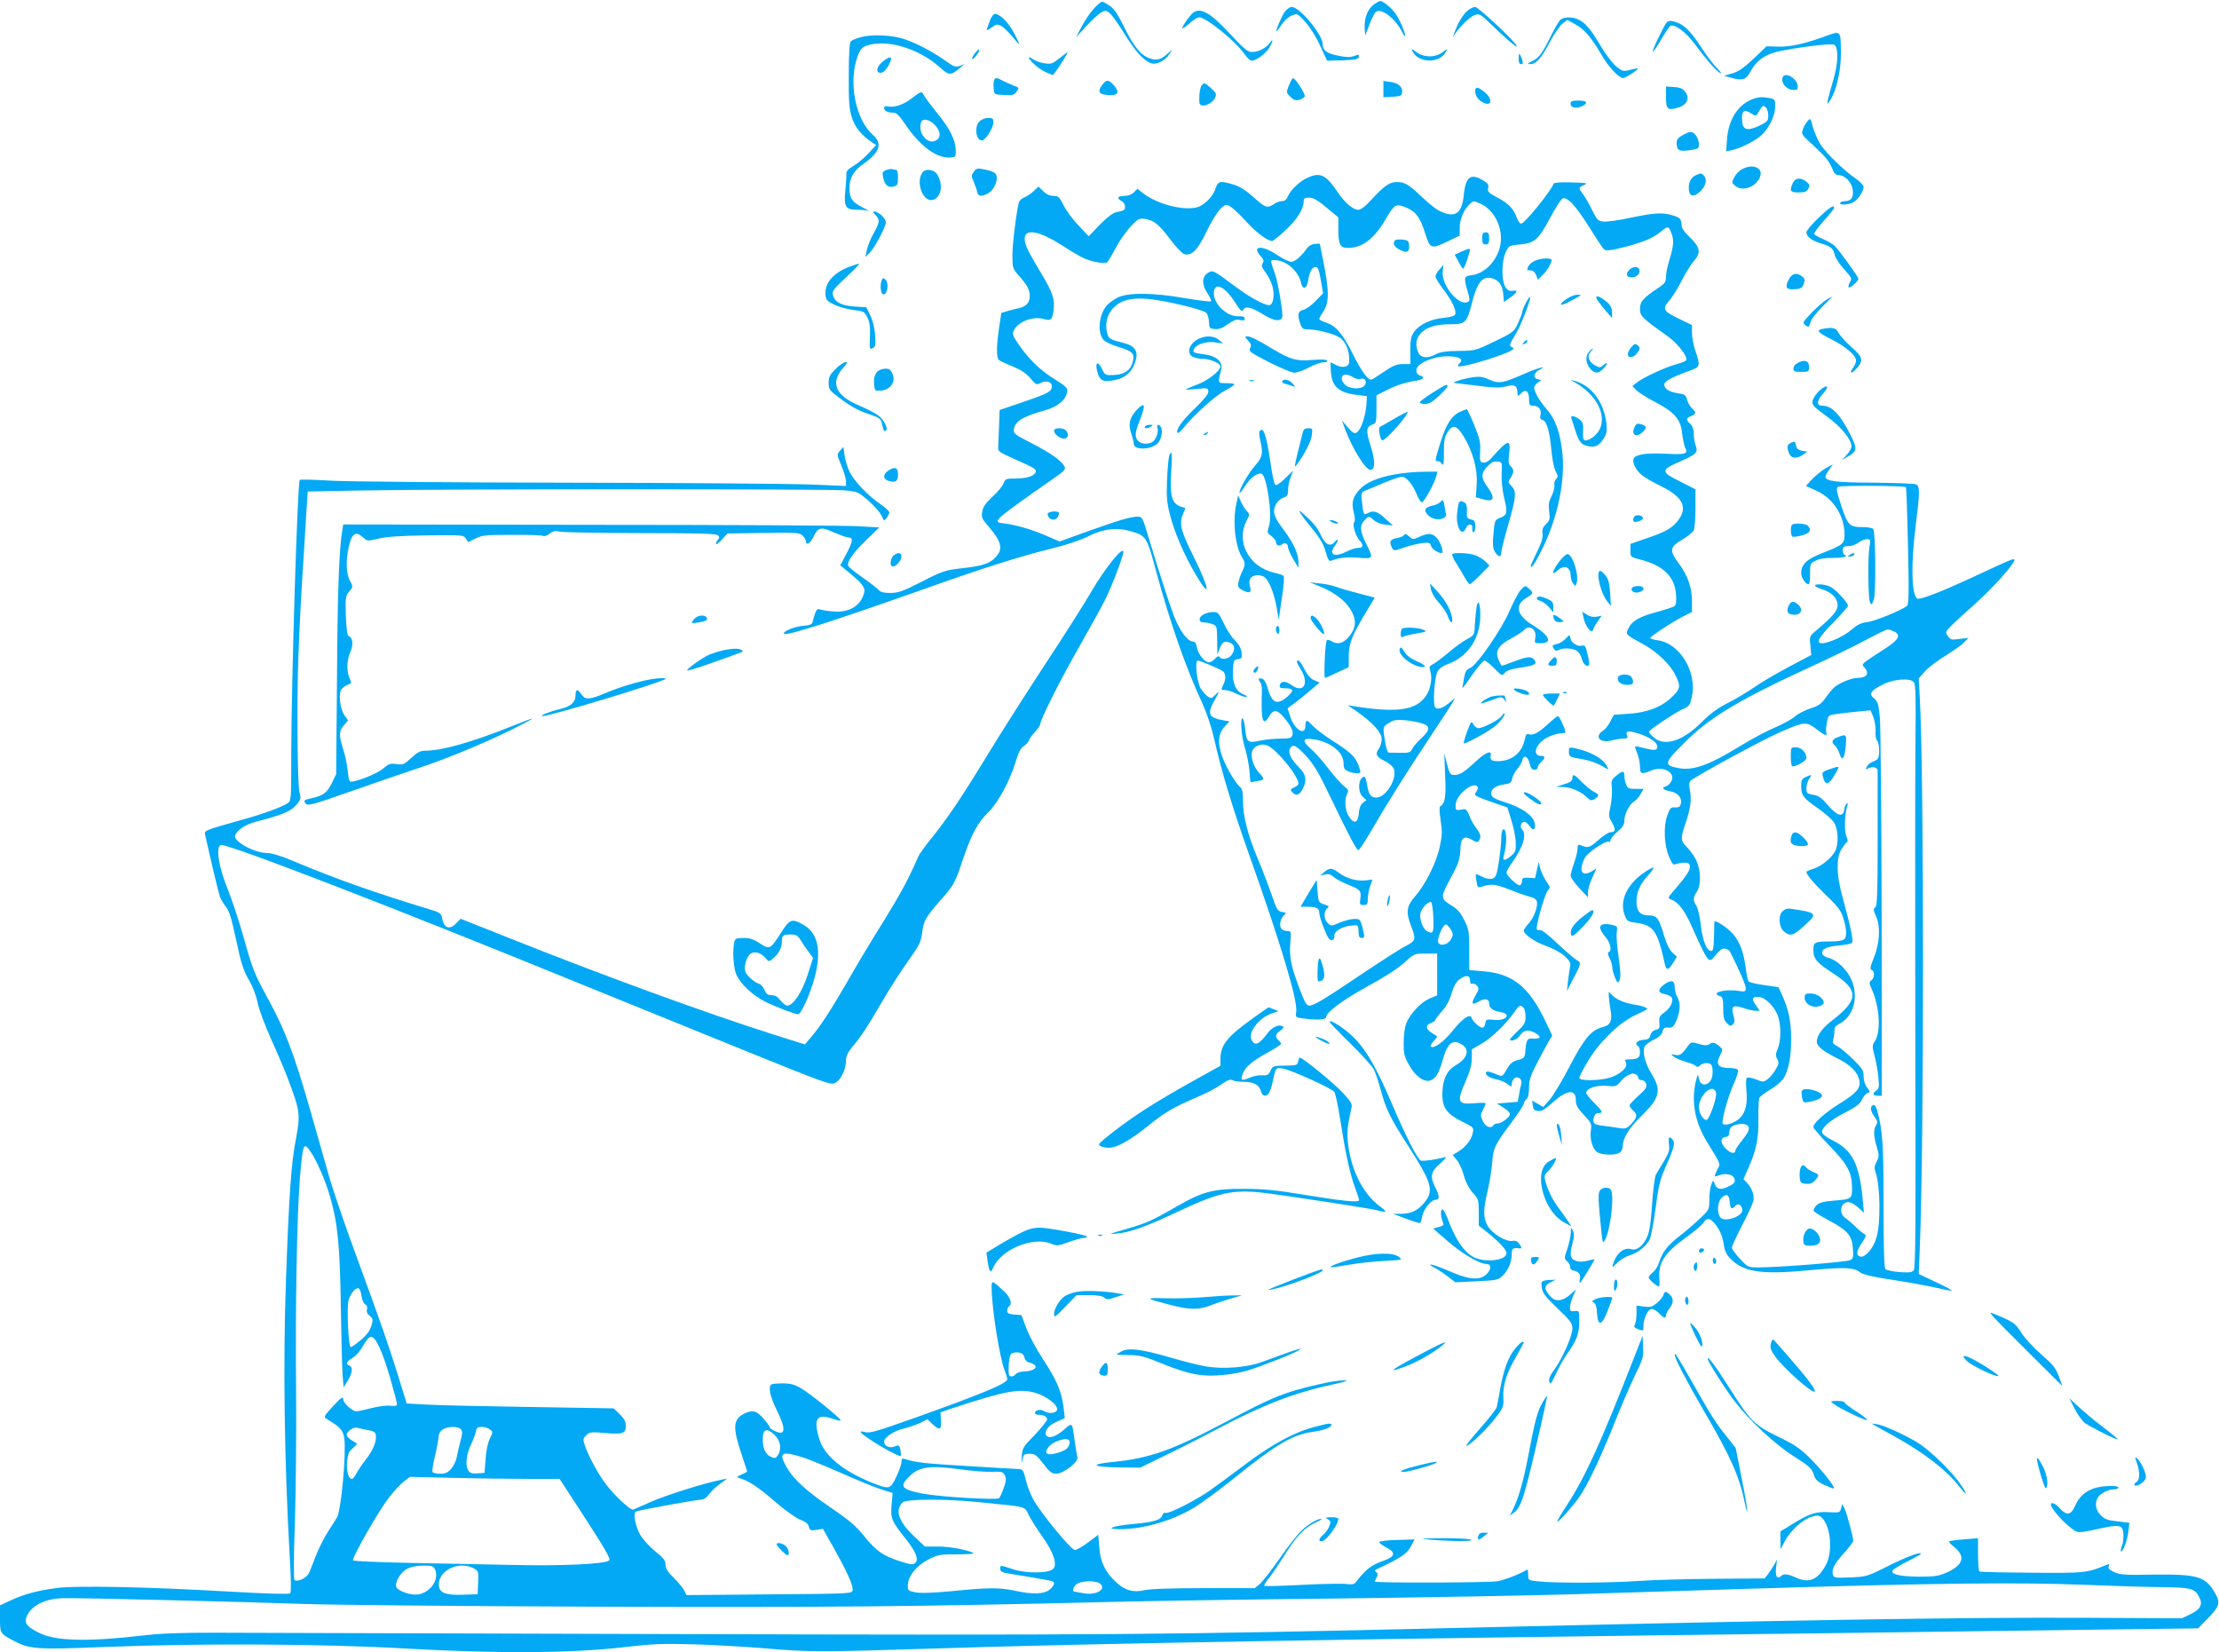 <?xml version="1.0" standalone="no"?>
<!DOCTYPE svg PUBLIC "-//W3C//DTD SVG 20010904//EN"
 "http://www.w3.org/TR/2001/REC-SVG-20010904/DTD/svg10.dtd">
<svg version="1.0" xmlns="http://www.w3.org/2000/svg"
 width="1280pt" height="953pt" viewBox="0 0 1280 953"
 preserveAspectRatio="xMidYMid meet">
<g transform="translate(0,953) scale(0.1,-0.1)"
fill="#03a9f4" stroke="none">
<path d="M7929 9507 c-39 -26 -61 -81 -57 -142 l3 -40 24 62 c13 34 29 68 37
74 30 25 110 -35 150 -112 27 -53 26 -25 -1 37 -27 61 -51 93 -96 125 -26 18
-27 18 -60 -4z"/>
<path d="M6311 9482 c-20 -21 -51 -67 -70 -102 l-34 -65 60 65 c33 36 72 72
87 79 24 13 28 12 51 -9 14 -13 52 -67 85 -121 61 -99 113 -154 154 -165 31
-7 78 17 101 53 l18 28 -24 -21 c-42 -38 -63 -44 -102 -32 -54 16 -96 67 -152
181 -37 75 -59 108 -84 124 -19 13 -38 23 -44 23 -6 0 -26 -17 -46 -38z"/>
<path d="M7410 9461 c-18 -27 -54 -111 -46 -111 2 0 15 17 29 38 14 22 40 45
58 52 32 14 33 13 79 -37 27 -30 62 -85 85 -137 l40 -86 90 2 c75 3 90 6 93
20 3 15 -1 15 -27 5 -23 -8 -45 -8 -93 2 -65 13 -88 30 -88 65 0 56 -133 216
-179 216 -11 0 -29 -13 -41 -29z"/>
<path d="M8466 9469 c-26 -20 -57 -73 -76 -127 l-10 -27 17 25 c32 46 89 99
115 105 22 6 34 -1 75 -42 93 -90 163 -151 163 -140 0 18 -222 227 -241 227
-9 0 -28 -9 -43 -21z"/>
<path d="M6873 9448 c-27 -31 -53 -70 -53 -81 0 -5 18 7 40 27 22 20 48 36 58
36 40 0 213 -141 263 -215 13 -19 31 -35 39 -35 26 0 79 39 100 72 24 39 27
62 4 30 -20 -29 -65 -52 -102 -52 -25 0 -45 17 -123 101 -123 133 -183 164
-226 117z"/>
<path d="M5711 9413 c-8 -21 -16 -44 -19 -52 -3 -8 8 -5 26 9 29 21 34 22 58
10 14 -8 43 -36 65 -63 47 -60 49 -54 7 25 -31 59 -81 108 -109 108 -8 0 -21
-17 -28 -37z"/>
<path d="M8998 9413 c-9 -10 -33 -52 -53 -93 -50 -100 -68 -124 -107 -143 -27
-13 -29 -17 -12 -17 35 0 62 30 112 124 26 49 60 98 75 110 l28 21 45 -25 c52
-27 92 -74 152 -176 40 -70 100 -134 125 -134 14 0 91 50 85 55 -2 2 -22 -2
-45 -8 -40 -10 -44 -9 -79 19 -20 16 -61 69 -90 118 -58 97 -86 131 -126 152
-37 19 -92 18 -110 -3z"/>
<path d="M9612 9398 c-13 -17 -60 -112 -73 -146 -9 -26 -8 -26 7 -7 9 11 29
43 45 72 17 28 36 56 42 62 22 17 88 -30 140 -99 72 -97 125 -158 149 -171 12
-6 5 5 -16 26 -20 20 -61 73 -90 118 -59 91 -97 130 -139 146 -37 14 -52 14
-65 -1z"/>
<path d="M10535 9323 c-123 -45 -207 -64 -277 -62 l-68 2 -74 -71 c-56 -53
-88 -75 -123 -85 l-48 -14 43 -12 c61 -17 83 -11 105 29 42 77 93 111 192 129
149 27 288 42 298 32 23 -23 20 -108 -8 -203 -15 -51 -30 -104 -32 -118 -4
-24 -4 -24 16 5 34 52 61 170 60 270 -1 130 0 129 -84 98z"/>
<path d="M4967 9316 c-27 -7 -53 -18 -59 -24 -8 -8 -12 -75 -12 -194 -1 -151
2 -193 17 -243 18 -58 55 -104 117 -146 l24 -16 -44 -47 c-24 -26 -63 -59 -87
-73 -31 -18 -42 -31 -41 -46 1 -12 -2 -56 -6 -98 -9 -92 2 -109 69 -109 24 0
52 -3 62 -6 10 -3 -4 6 -30 19 -63 32 -76 52 -77 111 0 60 24 102 81 141 93
65 111 116 56 165 -102 89 -145 307 -90 455 15 41 25 52 53 62 114 39 300 -16
421 -125 53 -48 64 -48 114 -6 l30 25 -28 -11 c-25 -9 -35 -5 -90 34 -71 50
-159 96 -232 121 -68 23 -188 28 -248 11z"/>
<path d="M5621 9220 c-12 -17 -17 -30 -12 -30 12 0 46 48 39 55 -2 3 -14 -9
-27 -25z"/>
<path d="M8149 9232 c36 -68 156 -68 192 -1 10 19 8 19 -21 -3 -43 -31 -104
-31 -149 1 -32 23 -33 23 -22 3z"/>
<path d="M6110 9193 c-39 -31 -48 -34 -85 -28 -22 3 -50 13 -62 21 -37 24 -39
16 -4 -20 18 -19 51 -42 73 -52 l41 -18 21 27 c20 26 70 108 64 106 -2 0 -23
-16 -48 -36z"/>
<path d="M8760 9190 c0 -20 5 -30 14 -30 12 0 13 6 5 30 -6 17 -13 30 -15 30
-2 0 -4 -13 -4 -30z"/>
<path d="M5091 9174 c-36 -30 -41 -64 -11 -64 12 0 28 13 40 33 36 59 22 74
-29 31z"/>
<path d="M10283 9084 c-11 -29 19 -69 55 -72 28 -3 32 0 32 21 0 42 -73 86
-87 51z"/>
<path d="M5734 9066 c-3 -8 -4 -29 -2 -48 3 -33 3 -33 60 -36 49 -3 58 0 72
20 16 22 15 23 -16 34 -18 7 -46 19 -63 28 -37 20 -44 20 -51 2z"/>
<path d="M7435 9038 c-16 -41 -16 -42 8 -66 19 -19 31 -23 51 -18 15 4 29 13
32 20 5 13 -53 104 -67 105 -4 1 -14 -18 -24 -41z"/>
<path d="M6360 9043 c-31 -40 -23 -57 29 -61 55 -4 69 9 47 42 -9 14 -25 30
-35 36 -16 8 -23 5 -41 -17z"/>
<path d="M7980 9016 l0 -47 53 3 c43 2 52 6 55 23 5 32 -20 56 -66 62 l-42 6
0 -47z"/>
<path d="M6932 9038 c-10 -12 -17 -63 -13 -100 2 -34 71 -12 90 28 9 22 7 28
-22 54 -36 33 -41 35 -55 18z"/>
<path d="M8516 9023 c-15 -15 -4 -53 20 -72 43 -34 76 -22 54 18 -13 24 -65
63 -74 54z"/>
<path d="M9610 8970 c0 -70 10 -79 69 -61 52 15 70 54 43 90 -15 20 -29 27
-66 29 l-46 3 0 -61z"/>
<path d="M5262 8965 c-47 -38 -104 -57 -139 -49 -16 4 -23 2 -23 -9 0 -17 21
-27 54 -27 17 0 35 -18 70 -70 88 -129 184 -197 264 -188 25 3 27 6 25 46 -3
59 -35 121 -108 211 -34 42 -67 86 -74 99 -15 28 -17 27 -69 -13z m129 -154
c37 -38 39 -77 4 -93 -49 -22 -103 50 -81 108 9 23 46 16 77 -15z"/>
<path d="M10100 8954 c-79 -34 -130 -118 -138 -228 l-5 -69 29 6 c45 9 115 42
160 75 51 37 94 119 94 178 0 39 -2 42 -31 48 -47 9 -70 7 -109 -10z m88 -46
c7 -7 12 -27 12 -45 0 -28 -6 -35 -37 -51 -78 -39 -108 -35 -113 13 -7 66 8
80 55 49 24 -16 25 -15 42 15 20 34 24 36 41 19z"/>
<path d="M9060 8930 c0 -23 37 -28 71 -10 32 18 21 30 -26 30 -38 0 -45 -3
-45 -20z"/>
<path d="M5650 8830 c-31 -31 -21 -110 14 -110 20 0 66 72 66 103 0 23 -4 27
-30 27 -17 0 -39 -9 -50 -20z"/>
<path d="M10428 8833 c-9 -10 -22 -31 -28 -48 -11 -29 -9 -31 69 -102 57 -53
84 -86 97 -118 13 -35 22 -45 40 -45 35 0 74 -40 81 -82 7 -44 -8 -68 -43 -68
-12 0 -26 -4 -29 -10 -8 -13 36 -13 69 0 28 10 66 64 66 92 0 9 -21 32 -47 49
-68 47 -168 144 -203 198 -16 26 -35 70 -43 99 -12 50 -14 52 -29 35z"/>
<path d="M9702 8748 c-28 -17 -33 -26 -30 -52 3 -36 18 -41 84 -31 40 6 44 9
44 33 0 34 -26 72 -48 71 -9 0 -32 -10 -50 -21z"/>
<path d="M10048 8554 c-15 -8 -35 -29 -44 -46 -16 -31 -16 -32 7 -51 45 -36
128 -1 144 61 12 47 -49 68 -107 36z"/>
<path d="M5111 8549 c-20 -8 -23 -14 -17 -41 9 -45 28 -62 60 -54 23 6 26 11
26 51 0 25 -4 45 -9 45 -5 0 -15 2 -23 4 -7 3 -24 0 -37 -5z"/>
<path d="M5617 8539 c-15 -20 -15 -25 0 -58 8 -20 18 -46 20 -58 6 -26 20 -28
58 -11 30 14 55 55 55 93 0 27 -18 38 -83 50 -29 6 -37 3 -50 -16z"/>
<path d="M5323 8538 c-44 -56 0 -176 58 -161 49 13 62 91 24 149 -17 26 -65
33 -82 12z"/>
<path d="M9783 8520 c-29 -12 -45 -44 -41 -83 4 -43 30 -46 68 -9 31 32 39 69
18 90 -14 14 -15 14 -45 2z"/>
<path d="M7544 8506 c-44 -19 -99 -71 -114 -106 -8 -20 -19 -30 -34 -30 -12 0
-30 -6 -41 -13 -45 -30 -53 -28 -121 33 -47 42 -81 64 -117 75 -80 24 -92 21
-106 -24 -12 -43 -67 -97 -107 -107 -81 -20 -228 18 -311 82 l-32 25 -21 -21
c-12 -12 -33 -20 -55 -20 -39 0 -46 -14 -15 -30 22 -12 27 -48 8 -54 -7 -3
-26 -7 -42 -11 -18 -4 -54 -32 -93 -72 l-63 -66 -60 64 c-34 35 -72 88 -86
117 -23 46 -29 52 -57 52 -20 0 -41 9 -59 27 l-28 27 -27 -26 c-16 -15 -40
-31 -55 -37 -16 -6 -30 -20 -32 -33 -17 -78 -36 -236 -36 -300 0 -73 1 -77 38
-119 49 -56 62 -80 62 -118 0 -35 -21 -59 -58 -67 -15 -3 -45 -11 -67 -17
l-39 -12 -13 -85 c-16 -110 -16 -175 0 -187 6 -5 42 -22 80 -37 47 -20 77 -40
101 -68 29 -35 35 -39 54 -29 43 23 81 5 66 -33 -7 -18 -39 -33 -178 -80
l-120 -41 -3 -90 c-2 -49 -4 -103 -5 -120 -3 -28 1 -31 92 -72 120 -53 131
-60 124 -77 -9 -22 -52 -36 -115 -36 -56 0 -60 -2 -70 -27 -5 -16 -34 -50 -64
-78 -40 -37 -55 -59 -59 -86 -6 -33 -2 -42 40 -90 74 -87 82 -129 33 -177 -35
-35 -79 -48 -204 -61 -82 -10 -102 -16 -218 -76 -110 -56 -136 -65 -182 -65
-37 0 -57 5 -66 17 -8 9 -49 41 -92 71 -43 30 -81 61 -84 68 -9 23 28 76 104
149 l75 73 -124 7 c-67 4 -763 8 -1546 8 l-1422 2 -5 -30 c-19 -111 -28 -352
-31 -845 l-5 -565 -24 -50 c-28 -57 -50 -74 -118 -89 -44 -10 -47 -13 -35 -29
13 -17 29 -13 283 76 149 52 308 107 355 122 193 63 458 175 625 264 72 38 62
36 -71 -17 -232 -93 -405 -142 -501 -142 -28 0 -46 -9 -80 -41 -41 -38 -49
-41 -86 -36 -35 5 -46 1 -73 -23 -31 -27 -119 -65 -175 -77 -25 -5 -26 -3 -33
59 -3 34 -15 92 -26 126 -26 82 -25 105 4 139 l24 28 -21 29 c-26 36 -36 129
-16 152 7 9 24 20 36 25 19 7 22 13 14 26 -22 43 -23 110 -2 157 21 47 17 89
-9 98 -7 2 -12 45 -15 116 -3 105 -2 114 19 140 23 27 23 27 5 62 -22 40 -25
112 -8 192 17 82 41 98 85 57 22 -20 24 -21 86 -6 44 11 127 17 277 19 208 3
214 2 228 -18 l14 -21 42 21 c38 19 60 21 210 21 92 1 173 -2 179 -6 7 -4 23
1 37 12 20 16 33 19 66 12 22 -4 232 -7 467 -8 328 0 430 -3 439 -12 10 -10
10 -16 1 -25 -7 -7 -12 -18 -12 -25 0 -7 15 4 33 23 l33 37 208 3 c194 3 208
2 226 -16 11 -11 20 -27 20 -35 0 -24 26 -6 43 30 26 54 43 58 117 24 36 -15
73 -29 82 -29 31 0 29 -19 -8 -91 l-37 -70 39 -32 c86 -70 107 -95 99 -125
-18 -74 -85 -116 -174 -109 -31 2 -65 7 -77 11 -17 6 -23 2 -32 -21 -6 -15
-12 -37 -14 -48 -3 -16 -13 -21 -59 -25 -49 -4 -118 -34 -106 -46 13 -13 283
73 775 247 376 134 581 199 787 250 66 16 152 45 191 65 88 44 165 54 246 30
90 -26 93 -30 147 -231 83 -304 171 -556 269 -767 24 -53 51 -134 67 -205 40
-179 105 -394 201 -664 184 -518 281 -842 271 -905 -5 -31 -4 -32 40 -38 80
-11 133 -8 133 8 0 28 101 102 244 180 89 48 168 99 205 132 59 54 59 54 125
54 l66 0 0 -120 0 -121 -43 -18 c-49 -21 -109 -84 -133 -138 -10 -24 -17 -67
-17 -113 -1 -65 3 -83 29 -129 36 -68 89 -106 127 -92 30 12 48 42 70 121 28
97 58 119 112 84 45 -30 29 -79 -39 -119 -52 -30 -76 -85 -76 -170 0 -74 28
-112 114 -154 65 -32 68 -34 62 -63 -8 -41 -39 -82 -81 -108 l-35 -22 23 -28
c13 -15 32 -55 41 -90 11 -39 30 -75 52 -100 32 -36 34 -41 34 -113 l0 -76 42
-33 c75 -60 118 -105 118 -126 0 -42 -122 -57 -189 -23 -57 30 -105 100 -152
226 -12 31 -25 53 -31 49 -10 -6 -7 -45 6 -76 6 -13 1 -19 -24 -25 l-33 -9 84
-73 c80 -70 183 -131 222 -131 30 0 32 -30 3 -58 -36 -37 -97 -34 -196 8 -78
34 -130 52 -130 45 0 -3 13 -11 29 -19 15 -8 48 -30 72 -48 l44 -34 122 6
c112 5 124 7 149 30 33 31 54 79 54 125 0 35 6 39 43 35 17 -1 17 0 3 23 -12
18 -23 23 -40 20 -38 -8 -119 42 -145 87 -26 47 -26 92 0 200 11 47 23 119 26
160 7 90 13 103 109 232 41 55 74 105 74 112 0 8 7 19 15 26 10 8 15 31 15 66
0 44 8 69 48 146 27 51 57 107 67 124 l19 31 -37 78 c-97 204 -190 279 -361
293 l-81 7 0 115 c0 106 -2 120 -28 172 -22 44 -39 64 -78 88 -56 34 -58 46
-20 120 11 19 31 58 46 87 19 37 27 69 29 109 1 72 20 88 67 60 26 -15 33 -16
40 -5 14 23 11 38 -17 75 -15 19 -32 51 -39 71 -9 25 -19 37 -29 36 -52 -9
-51 -9 -49 27 3 57 104 138 127 101 3 -4 -1 -17 -8 -27 -13 -17 -11 -20 17
-33 18 -7 61 -24 97 -36 l65 -22 23 -74 c13 -41 25 -98 25 -127 2 -47 -1 -57
-26 -78 -36 -30 -51 -31 -43 -1 21 67 18 166 -4 152 -6 -3 -10 -24 -10 -45 0
-53 -19 -190 -30 -217 -11 -27 -42 -30 -84 -8 -16 9 -30 14 -32 12 -2 -2 -1
-20 3 -41 5 -33 9 -37 27 -31 59 19 80 17 169 -18 51 -20 104 -38 118 -41 15
-3 30 -13 33 -22 10 -26 -13 -92 -44 -128 -17 -18 -30 -38 -30 -43 0 -22 60
-64 128 -89 43 -15 89 -41 109 -60 31 -30 35 -38 29 -66 -4 -18 -9 -55 -12
-83 l-5 -50 31 60 c52 97 53 103 26 117 -13 7 -63 50 -112 96 -48 46 -93 81
-100 78 -7 -3 -16 -1 -19 4 -8 13 45 203 63 223 13 15 14 22 4 35 -29 41 -52
93 -53 119 -1 18 -5 8 -12 -27 l-12 -55 -37 2 c-32 2 -38 -1 -38 -17 0 -10 -5
-22 -11 -26 -12 -7 -79 54 -79 73 0 7 15 34 34 60 64 91 84 161 55 190 -14 14
-5 43 15 43 7 0 21 -12 31 -26 20 -32 37 -16 26 24 -11 40 -74 84 -164 113
-63 20 -83 31 -85 47 -4 29 22 50 72 57 38 6 45 11 49 35 3 15 17 40 30 56 14
16 26 38 28 49 7 34 33 23 42 -17 7 -28 14 -38 28 -38 10 0 19 6 19 13 0 8 9
22 20 32 25 23 25 35 1 35 -60 0 -30 78 42 110 23 11 54 20 70 20 15 0 27 3
27 7 0 16 -35 93 -43 93 -4 0 -29 -20 -55 -44 -57 -52 -87 -69 -111 -61 -15 4
-20 -1 -25 -27 -15 -79 -74 -128 -155 -128 -40 0 -46 6 -42 38 4 26 -32 10
-82 -36 -69 -65 -96 -82 -127 -82 -24 0 -28 6 -43 63 l-16 62 5 -126 c6 -124
0 -162 -28 -180 -6 -4 -5 -34 2 -80 10 -62 9 -87 -4 -149 -19 -92 -81 -218
-141 -287 -52 -60 -57 -92 -25 -175 29 -76 27 -84 -29 -113 -27 -13 -139 -85
-248 -158 -227 -153 -284 -187 -311 -187 -15 0 -27 20 -54 93 -50 130 -62 188
-55 268 6 67 5 69 -17 69 -13 0 -29 6 -35 14 -14 17 -5 60 17 78 13 11 12 14
-13 18 -25 5 -31 14 -60 100 -18 52 -55 149 -83 215 -57 139 -82 238 -82 328
0 48 -4 68 -17 78 -28 24 -79 111 -103 176 -28 78 -23 133 15 173 l27 29 -38
7 c-82 14 -92 38 -49 113 30 53 32 62 4 32 -19 -20 -23 -21 -42 -8 -12 8 -30
29 -41 46 -22 38 -35 161 -17 161 12 0 108 -40 141 -59 21 -12 24 -46 6 -81
-14 -29 -14 -30 10 -30 14 0 42 -9 64 -20 22 -11 47 -20 57 -20 11 1 6 6 -14
15 -45 19 -65 63 -61 138 3 58 5 62 28 65 23 3 25 6 22 39 -3 24 -16 48 -40
71 -19 19 -48 64 -64 99 -26 56 -33 63 -58 63 -41 0 -80 -20 -80 -42 0 -12 7
-18 24 -18 14 0 36 -4 50 -10 25 -9 26 -13 27 -92 l1 -83 15 38 c16 38 30 44
64 27 23 -13 24 -38 3 -68 -16 -23 -58 -30 -69 -11 -5 7 -14 3 -26 -10 -11
-12 -27 -21 -35 -21 -25 0 -62 45 -69 84 -5 25 -12 36 -25 36 -29 0 -76 63
-108 147 -29 75 -85 250 -152 471 -29 97 -32 102 -58 102 -40 0 -110 -21 -289
-85 l-161 -58 -84 36 c-78 34 -176 62 -242 69 -65 7 -54 17 297 262 58 40 66
50 57 66 -18 34 -84 80 -190 134 -92 47 -105 56 -102 77 6 49 49 76 185 114
64 18 112 56 121 97 7 31 5 33 -83 89 -74 47 -140 112 -195 192 -34 50 -38 60
-28 81 23 50 111 84 173 66 40 -12 49 -5 56 48 9 66 -4 104 -73 219 -36 59
-73 125 -81 145 -46 115 42 118 212 7 50 -32 106 -65 125 -72 46 -19 112 -29
126 -20 6 5 28 41 49 81 21 40 59 96 86 124 45 48 50 50 86 45 51 -9 78 -31
145 -120 32 -41 66 -78 77 -82 44 -14 79 21 130 128 27 56 63 115 80 131 29
28 32 29 57 15 15 -8 55 -45 88 -82 56 -63 127 -117 154 -117 6 0 41 28 78 63
66 61 103 120 104 165 0 17 6 22 28 22 30 0 55 -15 125 -75 l47 -39 0 -69 c0
-87 10 -107 56 -107 81 0 151 53 214 161 54 91 60 95 114 75 61 -24 86 -55
116 -149 31 -95 33 -96 138 -46 l62 30 0 45 c0 49 25 108 59 138 21 19 22 19
67 -2 83 -41 131 -155 105 -251 -22 -82 -89 -149 -161 -158 -46 -6 -48 -13
-24 -93 12 -40 13 -55 4 -60 -51 -32 -156 92 -148 174 l4 38 -23 -27 c-13 -14
-23 -32 -23 -40 0 -7 20 -40 45 -73 51 -67 78 -124 69 -145 -3 -9 -26 -16 -64
-20 -74 -6 -143 -39 -172 -80 -19 -27 -23 -45 -23 -109 l1 -78 -41 0 c-43 0
-56 -6 -131 -57 -26 -18 -51 -33 -56 -33 -20 0 -60 58 -108 155 -56 112 -95
156 -152 175 -21 6 -38 16 -38 20 0 5 11 26 25 46 32 47 32 116 1 274 l-23
115 -29 -2 c-17 -1 -35 -11 -44 -24 -33 -47 -70 -79 -92 -79 -13 0 -49 18 -82
40 -85 58 -150 53 -94 -7 17 -19 20 -28 12 -41 -9 -13 -5 -25 18 -56 15 -21
33 -56 38 -78 14 -49 4 -108 -19 -108 -31 0 -117 48 -206 115 -119 89 -120 89
-150 69 -33 -22 -33 -68 1 -117 14 -21 23 -41 19 -45 -3 -3 -70 5 -148 18
-187 33 -334 34 -394 2 -22 -12 -51 -33 -62 -48 -44 -56 -51 -155 -15 -195 10
-11 48 -29 85 -40 83 -25 95 -38 83 -86 -12 -49 -49 -74 -110 -76 -48 -2 -50
-1 -68 36 -24 51 -42 35 -25 -22 15 -50 37 -58 109 -41 57 14 93 49 111 110
16 53 -5 85 -63 100 -89 23 -93 25 -102 62 -13 53 1 107 38 144 43 43 102 58
196 50 96 -8 319 -61 338 -80 8 -8 15 -32 16 -53 1 -35 3 -38 33 -41 24 -2 45
5 76 28 34 24 50 30 70 24 20 -4 27 -2 27 9 0 10 -11 14 -40 13 -66 -1 -144
76 -138 139 6 61 65 32 125 -63 30 -47 37 -52 45 -38 13 22 46 15 110 -25 56
-34 88 -43 107 -30 12 8 11 25 -3 115 -9 59 -23 126 -32 149 -28 77 -28 77 -3
77 68 -1 139 -62 154 -132 9 -41 33 -35 40 10 9 56 23 82 43 82 15 0 20 -14
31 -76 l13 -76 -44 -45 c-23 -24 -55 -47 -70 -50 -31 -6 -36 -28 -17 -82 10
-27 15 -31 48 -31 48 0 145 -25 177 -46 40 -27 61 -82 56 -146 -3 -25 -38 -32
-74 -14 -17 9 -32 16 -33 16 -1 0 0 -23 2 -52 5 -87 44 -123 151 -136 l57 -7
-3 -50 c-5 -65 -32 -145 -55 -159 -15 -9 -23 -4 -52 29 l-35 40 20 -53 c43
-113 117 -232 145 -232 28 0 29 49 2 136 -29 91 -27 111 9 125 22 8 24 14 24
89 l0 80 58 29 c59 30 109 46 175 56 40 6 48 20 17 30 -13 4 -20 15 -20 30 0
37 95 80 177 80 66 0 97 -15 75 -37 -7 -7 -12 -15 -12 -19 0 -11 111 16 215
52 92 31 120 48 98 56 -19 7 -16 17 16 69 31 47 95 213 87 221 -6 6 -46 -72
-46 -89 0 -7 -11 -35 -24 -63 -22 -48 -27 -52 -134 -104 -110 -53 -113 -54
-209 -55 -71 -1 -107 -6 -130 -19 -48 -26 -87 -22 -101 8 -20 44 -15 84 16
115 35 35 87 50 174 50 81 0 90 9 120 127 30 121 66 159 126 134 35 -15 50
-42 54 -94 l3 -39 34 24 c43 29 51 47 17 41 -18 -4 -29 2 -42 21 -24 38 -23
150 2 202 18 38 21 39 81 44 84 7 107 27 173 150 30 57 63 108 72 114 26 16
77 -39 159 -170 38 -61 75 -117 83 -123 11 -9 37 -6 117 14 108 28 166 52 212
91 37 31 42 30 57 -7 17 -41 15 -74 -9 -154 -12 -37 -21 -82 -21 -101 0 -29
-6 -39 -41 -62 -91 -61 -109 -81 -109 -123 0 -42 9 -51 159 -158 60 -43 119
-120 107 -139 -3 -5 -27 -15 -53 -22 -58 -14 -199 -79 -232 -107 l-25 -20 25
-25 c14 -14 62 -44 107 -67 112 -59 147 -99 155 -180 4 -34 12 -71 17 -82 20
-37 4 -42 -111 -36 -113 6 -176 -4 -186 -29 -9 -23 16 -71 51 -97 17 -13 66
-41 109 -62 128 -63 157 -126 90 -205 -33 -39 -67 -58 -178 -96 l-90 -31 0
-38 c0 -37 0 -38 55 -52 134 -34 200 -98 208 -201 3 -41 0 -61 -9 -68 -8 -6
-52 -20 -98 -33 -99 -25 -146 -51 -167 -94 -19 -36 -18 -37 80 -90 82 -44 160
-118 191 -182 32 -64 29 -80 -29 -133 -56 -52 -140 -83 -244 -89 l-83 -6 -20
-38 c-10 -21 -30 -46 -44 -55 -51 -34 -13 -73 53 -54 20 5 50 10 66 10 22 0
27 4 22 16 -11 29 4 32 66 13 63 -20 108 -51 108 -75 0 -22 -16 -24 -71 -10
-30 8 -55 13 -57 11 -2 -1 4 -20 12 -40 9 -21 16 -55 16 -76 0 -44 8 -47 65
-23 67 28 140 -10 117 -60 -6 -13 -20 -27 -32 -31 -28 -9 -18 -21 24 -29 44
-8 70 -38 62 -70 -5 -20 -12 -24 -34 -23 -24 2 -29 -3 -45 -48 -23 -64 -17
-174 12 -240 17 -38 24 -46 38 -39 10 4 32 8 48 8 23 1 31 -4 33 -19 3 -22
-18 -55 -86 -134 -44 -51 -44 -51 -20 -60 39 -15 75 -62 113 -146 98 -218 101
-222 133 -184 35 43 45 50 65 47 11 -2 23 -10 27 -18 54 -107 90 -191 90 -209
0 -21 -3 -22 -44 -16 -78 12 -162 -12 -106 -30 17 -5 20 -15 20 -71 0 -52 4
-68 21 -85 18 -18 23 -19 35 -7 11 10 11 22 3 52 -15 53 -3 62 57 42 26 -9 58
-16 71 -16 l24 0 -20 29 c-29 40 -26 51 11 51 40 0 99 -59 116 -117 17 -56 15
-136 -3 -181 -13 -30 -14 -41 -3 -60 11 -21 9 -29 -9 -60 -11 -21 -32 -45 -46
-56 -24 -18 -28 -18 -67 -2 -23 9 -46 13 -52 10 -7 -4 -8 -31 -4 -73 7 -75 -4
-124 -35 -157 -27 -29 -87 -50 -101 -36 -11 11 28 154 67 241 15 33 24 64 20
70 -3 6 -24 11 -45 11 -72 0 -86 20 -55 79 13 26 13 30 -3 43 -30 26 -41 29
-61 16 -15 -9 -28 -9 -62 1 -41 12 -44 12 -61 -10 -38 -53 -48 -59 -76 -53
-26 5 -26 5 -8 -10 11 -9 43 -22 72 -31 29 -8 56 -20 59 -25 4 -6 12 -4 22 5
8 9 27 15 42 13 20 -2 27 -9 29 -32 5 -42 -6 -74 -29 -86 -26 -14 -46 1 -51
38 -3 21 -6 15 -16 -26 -27 -117 -5 -234 64 -347 85 -140 79 -123 60 -161 -21
-45 -21 -44 12 -32 34 13 78 4 86 -18 8 -22 1 -31 -39 -50 -40 -19 -62 -14
-74 18 -9 23 -9 23 -20 -5 -6 -16 -11 -54 -11 -86 0 -58 0 -58 -57 -112 -32
-30 -86 -77 -121 -103 -65 -52 -92 -86 -112 -148 -6 -21 -22 -46 -36 -57 -13
-10 -24 -24 -24 -29 0 -11 47 -52 59 -52 3 0 5 20 3 44 -8 93 29 149 158 242
44 31 87 68 95 80 19 30 36 30 62 2 30 -34 50 -77 57 -130 5 -34 16 -56 39
-79 78 -78 179 -92 470 -64 189 17 242 15 279 -15 16 -12 77 -26 198 -44 96
-15 209 -36 250 -46 41 -10 77 -16 79 -14 2 2 -40 25 -94 50 l-97 46 6 152
c25 579 25 2742 0 3172 l-6 111 37 42 c21 23 74 63 119 90 44 27 92 61 106 76
l25 26 -51 -6 c-46 -7 -53 -5 -68 16 -15 22 -14 25 12 52 15 16 78 75 141 130
103 92 231 234 231 257 0 12 -15 6 -210 -85 -219 -102 -340 -149 -353 -136
-31 31 -34 199 -7 416 25 199 25 230 3 241 -10 5 -119 9 -243 10 -220 1 -280
8 -280 35 0 6 10 25 22 41 l21 30 -42 -23 c-23 -13 -58 -42 -78 -63 l-36 -39
60 -27 c99 -45 163 -145 163 -255 0 -51 -10 -59 -128 -105 -90 -35 -122 -65
-122 -115 0 -31 33 -75 46 -62 3 3 6 31 5 61 0 53 1 57 32 72 20 11 55 17 99
16 37 0 71 4 74 9 3 5 0 9 -5 9 -6 0 -11 11 -11 25 0 21 5 25 33 25 17 0 43 9
57 20 14 11 36 20 48 20 22 0 23 -2 16 -42 -11 -62 -8 -302 3 -323 9 -16 12
-13 22 18 13 39 10 384 -3 405 -4 7 -32 12 -65 12 -73 0 -83 10 -122 130 -25
75 -28 95 -17 102 14 9 382 7 392 -2 3 -3 8 -156 12 -340 6 -282 5 -337 -7
-346 -36 -26 -185 -87 -227 -92 -36 -4 -57 -14 -91 -43 -42 -38 -133 -79 -171
-79 -38 0 -20 33 65 119 47 48 85 92 85 97 0 17 -70 94 -101 109 -30 16 -89
20 -89 7 0 -5 19 -14 41 -21 55 -17 89 -52 89 -92 0 -32 -27 -64 -124 -146
-38 -32 -39 -34 -33 -87 l5 -54 -129 -68 c-71 -38 -160 -90 -197 -116 -37 -26
-105 -67 -152 -91 -60 -30 -105 -63 -152 -110 -110 -111 -214 -145 -278 -91
-17 15 -30 30 -28 34 5 13 163 118 201 133 32 14 36 21 47 71 29 142 -71 306
-198 323 -23 3 -42 9 -42 13 0 10 125 92 188 124 l52 26 0 58 c0 83 -23 151
-76 222 -56 77 -54 94 21 138 30 18 59 42 65 52 5 10 10 68 10 128 l0 110 -87
44 c-113 56 -114 67 -9 113 103 45 112 54 97 96 -6 17 -11 49 -11 69 0 24 -7
43 -20 55 -26 24 -25 34 5 45 30 12 31 21 5 45 -11 10 -24 32 -28 49 -7 27
-14 32 -48 37 -53 7 -84 26 -84 50 0 20 41 43 153 83 54 20 56 27 27 111 -11
32 -20 79 -20 104 l0 46 -72 35 c-94 45 -101 58 -60 105 18 20 50 72 72 115
22 43 53 94 70 113 45 52 39 80 -31 147 -24 23 -39 46 -39 61 0 35 -10 45 -55
58 -59 16 -99 14 -235 -14 -68 -15 -140 -25 -159 -23 -33 3 -38 8 -66 64 -16
34 -40 75 -52 92 -29 38 -29 40 5 55 24 11 16 12 -73 15 -59 2 -101 -1 -103
-7 -13 -40 -168 -231 -187 -231 -7 0 -18 14 -24 30 -18 54 -48 86 -111 119
-54 29 -61 36 -56 56 5 19 -1 28 -28 44 -71 44 -102 22 -112 -81 -11 -114 -52
-140 -147 -91 -15 7 -58 42 -95 77 -78 74 -99 86 -144 86 -42 0 -71 -20 -143
-97 -38 -43 -65 -63 -80 -63 -30 0 -77 40 -117 99 -69 103 -101 119 -174 87z
m261 -1152 c14 -9 32 -13 45 -9 25 8 38 -18 20 -40 -19 -22 -86 -19 -110 5
-45 45 -10 80 45 44z m3120 -1466 c42 -19 28 -48 -45 -95 -148 -96 -144 -92
-126 -112 32 -35 15 -61 -40 -61 -33 0 -104 -29 -133 -54 -13 -12 -36 -40 -52
-63 -23 -33 -39 -44 -86 -59 -31 -10 -72 -31 -90 -47 -18 -16 -68 -43 -112
-62 -44 -18 -135 -66 -203 -108 -181 -111 -271 -143 -356 -127 -86 15 -83 30
31 143 148 149 315 249 732 441 116 53 260 123 320 156 61 32 115 59 122 59 7
1 24 -4 38 -11z m115 -293 c10 -12 12 -90 9 -343 -2 -180 -2 -936 -1 -1680 3
-1110 2 -1356 -9 -1369 -11 -12 -27 -14 -83 -10 -38 3 -74 11 -80 17 -8 8 -11
124 -11 373 0 353 -5 422 -36 540 -6 22 -15 37 -22 34 -21 -7 -19 -35 5 -67
19 -26 20 -34 10 -50 -16 -26 -15 -61 4 -125 14 -49 14 -57 -1 -85 -13 -24
-14 -38 -7 -59 28 -73 32 -295 6 -380 -17 -59 -64 -114 -91 -109 -28 5 -26 31
6 78 27 40 28 46 13 54 -9 5 -31 23 -48 40 -17 17 -43 39 -57 49 -50 33 -24
110 30 90 10 -3 31 -18 47 -32 l28 -26 -7 75 c-19 203 -59 284 -167 339 -45
23 -68 40 -68 52 0 28 48 68 135 113 61 31 84 49 95 73 8 18 23 35 33 39 16 5
16 7 -3 31 -12 16 -20 41 -20 64 0 35 -7 46 -61 99 -34 34 -75 68 -91 76 -26
13 -29 19 -22 42 4 15 6 37 6 49 -1 16 7 27 28 38 82 42 113 153 70 254 -25
58 -86 116 -132 126 -16 4 -32 13 -35 21 -10 27 18 43 87 50 37 3 73 10 80 14
14 8 3 64 -55 279 -32 119 -33 212 -4 261 12 19 26 38 32 42 7 4 6 16 -3 37
-12 31 -10 119 5 171 5 17 5 22 -3 15 -6 -5 -12 -21 -14 -35 -6 -46 -40 -37
-93 25 -38 44 -55 56 -86 61 -36 6 -39 9 -39 38 0 17 7 42 16 54 17 25 15 27
-21 10 -20 -9 -25 -18 -25 -50 0 -56 11 -70 95 -129 41 -28 84 -66 95 -84 24
-39 27 -123 6 -164 -22 -41 -80 -88 -126 -102 -22 -7 -40 -15 -40 -18 0 -16
43 -66 116 -137 70 -67 84 -87 98 -133 19 -65 20 -103 4 -119 -7 -7 -40 -12
-79 -12 -90 0 -99 -4 -99 -49 0 -51 20 -74 114 -135 150 -97 149 -153 -7 -273
-57 -44 -87 -86 -87 -121 0 -26 34 -54 116 -95 78 -39 119 -79 129 -128 10
-44 -15 -74 -116 -136 -81 -50 -149 -111 -149 -134 0 -6 40 -52 89 -103 106
-109 132 -156 134 -238 2 -73 0 -75 -106 -83 -59 -5 -84 -12 -99 -27 -10 -10
-18 -25 -16 -31 2 -7 39 -30 82 -53 112 -59 139 -89 144 -163 4 -51 2 -61 -15
-69 -20 -11 -412 -42 -527 -42 -63 0 -63 0 -110 50 -25 27 -46 56 -46 64 0 8
26 65 59 128 32 62 61 125 65 140 7 32 -7 74 -36 105 l-21 22 30 68 c45 102
58 166 56 283 -1 57 2 111 6 119 5 8 33 29 62 46 30 17 64 46 76 64 30 44 46
129 45 231 -1 100 -14 164 -48 241 l-25 55 -81 12 c-45 6 -86 16 -91 21 -5 5
-12 39 -17 77 -11 88 -32 146 -69 192 -28 36 -110 91 -112 75 0 -4 -1 -44 -2
-88 -2 -62 -5 -80 -16 -80 -26 0 -50 59 -60 149 -6 49 -17 99 -26 112 -20 30
-19 49 3 81 28 43 23 137 -10 193 -14 25 -38 56 -52 69 -31 30 -32 50 -5 127
30 87 37 138 28 191 -7 34 -6 50 3 60 25 24 415 236 514 279 144 63 153 63
210 20 49 -38 67 -45 59 -23 -3 6 -2 32 3 57 7 45 8 45 57 52 28 4 83 10 122
14 l73 7 16 -38 c8 -21 14 -57 13 -81 -2 -25 2 -49 9 -56 13 -13 16 -86 4
-104 -4 -6 -17 -14 -30 -18 -12 -4 -27 -16 -33 -27 -9 -19 -9 -19 10 -10 22
12 51 5 52 -13 0 -6 0 -184 0 -396 0 -319 -3 -387 -14 -394 -12 -8 -11 -16 6
-54 25 -59 20 -153 -15 -239 -20 -49 -22 -63 -12 -67 19 -7 18 -46 -1 -60 -14
-10 -14 -16 4 -56 44 -102 52 -242 15 -297 -15 -23 -15 -30 -1 -82 9 -31 18
-86 22 -122 6 -60 4 -68 -14 -81 -23 -17 -18 -28 13 -28 l21 0 -1 1043 c-1
573 -6 1084 -10 1135 -8 82 -12 96 -34 114 -32 26 -20 44 51 80 63 32 158 39
179 13z m-2772 -1358 c3 -90 -1 -97 -38 -77 -23 12 -44 73 -36 105 7 28 45 67
61 62 5 -2 11 -41 13 -90z m102 -70 c13 -24 13 -30 0 -54 -18 -33 -64 -43 -74
-18 -8 23 30 108 46 103 7 -3 20 -17 28 -31z m110 -292 c0 -16 4 -23 13 -19 8
3 20 -3 28 -12 11 -14 10 -22 -10 -56 -27 -48 -21 -58 20 -34 34 20 59 15 59
-12 0 -26 21 -42 64 -49 70 -11 33 -54 -39 -45 -39 4 -44 2 -47 -19 -1 -12 -8
-24 -15 -26 -13 -5 -57 34 -65 57 -8 26 -53 -5 -111 -78 -51 -63 -108 -104
-124 -88 -4 3 4 17 17 31 13 14 22 26 19 28 -2 2 -16 11 -31 20 -35 22 -36 45
-3 57 14 5 25 13 25 17 0 5 17 28 39 52 25 28 44 63 54 101 11 38 26 65 43 79
37 29 64 28 64 -4z m308 -157 c7 -7 12 -30 12 -52 0 -34 -6 -46 -45 -83 -25
-23 -45 -45 -45 -48 0 -16 42 -1 56 20 21 33 47 39 84 20 47 -24 39 -40 -17
-35 -24 1 -30 -13 -35 -79 -3 -31 -7 -36 -43 -45 -32 -9 -45 -21 -64 -54 -17
-32 -27 -42 -40 -36 -55 23 -71 27 -77 21 -13 -13 17 -35 56 -42 22 -4 51 -16
65 -27 25 -19 25 -19 25 0 0 11 7 25 15 32 21 18 49 -6 40 -34 -4 -12 -10 -39
-13 -61 l-7 -40 -60 -5 -60 -5 38 -24 c20 -12 37 -29 37 -36 0 -18 -48 -55
-71 -55 -10 0 -21 -4 -24 -10 -13 -22 -46 -10 -61 23 -15 31 -15 36 0 65 9 17
16 34 16 38 0 4 -29 4 -64 1 -98 -9 -105 6 -51 128 25 57 35 95 35 132 l0 51
53 30 c58 33 144 115 189 180 31 45 37 49 56 30z m1111 -493 c5 -28 -40 -155
-56 -155 -18 0 -43 41 -43 73 0 74 86 146 99 82z m189 -201 c2 -13 -13 -40
-38 -70 -22 -27 -40 -54 -40 -61 0 -21 -29 -15 -55 12 -32 31 -33 63 -2 67 15
2 22 10 22 25 1 26 12 39 40 46 41 10 70 3 73 -19z m-110 -427 c3 -40 12 -46
32 -22 15 19 40 3 40 -26 0 -35 -98 -69 -124 -43 -23 23 -21 89 5 115 28 28
43 20 47 -24z"/>
<path d="M10598 5277 c-31 -12 -36 -28 -14 -47 8 -6 20 -27 27 -47 15 -48 29
-30 36 46 6 66 4 69 -49 48z"/>
<path d="M10330 5165 c0 -30 4 -55 9 -55 26 0 81 32 81 48 0 32 -29 62 -61 62
-29 0 -29 -1 -29 -55z"/>
<path d="M10552 5093 c-40 -14 -43 -18 -37 -42 14 -56 34 -51 73 18 26 45 26
45 -36 24z"/>
<path d="M10336 4714 c-18 -47 -2 -64 60 -64 42 0 43 13 5 51 -33 32 -56 37
-65 13z"/>
<path d="M10285 4276 c-29 -21 -25 -93 5 -118 40 -33 55 -27 141 54 45 42 38
54 -40 67 -87 14 -83 14 -106 -3z"/>
<path d="M10410 3775 c0 -34 40 -59 80 -50 16 4 30 13 30 21 0 26 -39 54 -75
54 -31 0 -35 -3 -35 -25z"/>
<path d="M10395 3240 c-4 -6 -3 -24 0 -41 7 -29 9 -31 43 -24 43 8 72 22 72
35 0 26 -101 52 -115 30z"/>
<path d="M10384 2786 c-3 -13 -4 -37 -2 -52 2 -24 8 -29 35 -32 22 -2 37 3 52
19 27 30 27 34 -9 49 -16 7 -35 18 -41 26 -17 20 -28 17 -35 -10z"/>
<path d="M10414 2425 c-8 -13 -14 -36 -12 -52 3 -25 7 -28 42 -28 50 0 68 23
46 62 -8 14 -25 30 -37 34 -18 7 -26 3 -39 -16z"/>
<path d="M10342 8475 c-21 -46 -16 -55 33 -55 35 0 47 4 56 22 10 18 8 24 -11
40 -32 26 -65 23 -78 -7z"/>
<path d="M10490 8274 c-38 -37 -70 -74 -70 -84 0 -25 31 -48 87 -65 56 -17 67
-27 77 -67 3 -15 26 -50 51 -78 50 -57 49 -54 34 -82 -6 -11 -8 -22 -5 -26 7
-6 56 37 56 50 0 11 -114 169 -137 190 -10 10 -40 27 -65 38 -26 11 -50 25
-53 30 -3 5 22 39 55 76 33 36 60 70 60 75 0 20 -23 6 -90 -57z"/>
<path d="M5050 8290 c27 -27 25 -41 -9 -103 -17 -28 -34 -72 -40 -95 l-9 -44
23 22 c29 28 95 151 95 178 0 22 -43 62 -66 62 -10 0 -8 -6 6 -20z"/>
<path d="M8550 8155 c0 -28 4 -35 20 -35 16 0 20 7 20 35 0 28 -4 35 -20 35
-16 0 -20 -7 -20 -35z"/>
<path d="M8047 8144 c-16 -17 -4 -40 30 -56 42 -20 55 -11 51 32 -3 21 -9 26
-38 28 -20 2 -39 0 -43 -4z"/>
<path d="M8433 8080 l-42 -19 22 -40 c12 -23 24 -41 27 -41 8 0 44 109 39 114
-3 3 -23 -4 -46 -14z"/>
<path d="M8854 8026 c-26 -12 -44 -33 -44 -52 0 -2 9 -4 20 -4 13 0 24 -10 31
-26 l10 -27 25 24 c27 25 54 70 54 89 0 14 -59 12 -96 -4z"/>
<path d="M4898 7991 c-94 -37 -143 -95 -136 -164 3 -27 10 -35 52 -55 28 -13
77 -27 110 -30 57 -7 62 -9 79 -42 14 -27 17 -53 15 -112 -3 -72 -2 -75 16
-66 16 9 18 19 14 77 -3 40 -14 84 -28 112 l-23 47 -68 4 c-78 6 -113 25 -124
65 -6 25 1 34 77 105 46 42 79 77 73 77 -5 0 -31 -8 -57 -18z"/>
<path d="M9396 7971 c-21 -24 -13 -41 18 -41 28 0 50 24 42 45 -8 21 -40 19
-60 -4z"/>
<path d="M10316 7914 c-21 -45 -12 -56 40 -52 32 2 40 8 49 31 8 24 6 31 -10
43 -33 25 -60 17 -79 -22z"/>
<path d="M5086 7914 c-10 -26 -7 -72 5 -80 26 -16 41 64 15 85 -11 9 -15 8
-20 -5z"/>
<path d="M9040 7808 c-56 -38 -45 -49 17 -16 72 39 71 38 41 38 -14 0 -40 -10
-58 -22z"/>
<path d="M9219 7793 c11 -16 33 -44 50 -63 l30 -35 0 30 c0 33 -12 52 -49 78
-39 27 -55 22 -31 -10z"/>
<path d="M10535 7801 c-16 -10 -55 -44 -85 -75 -53 -55 -54 -58 -35 -72 18
-14 20 -13 28 16 4 18 34 56 68 90 34 33 59 60 57 60 -1 0 -16 -9 -33 -19z"/>
<path d="M10513 7633 c-38 -7 -27 -21 47 -58 76 -38 136 -86 145 -116 4 -12
-2 -31 -15 -49 -25 -35 -13 -40 18 -7 43 46 39 67 -28 125 -33 29 -67 67 -75
83 -16 29 -33 33 -92 22z"/>
<path d="M6899 7567 c-46 -31 -53 -82 -14 -97 14 -6 40 -10 56 -10 40 0 99
-26 99 -43 0 -26 -76 -85 -139 -107 -34 -13 -61 -24 -61 -26 0 -2 29 -1 65 3
62 6 65 5 65 -16 0 -15 -27 -48 -79 -98 -73 -69 -112 -125 -98 -140 4 -3 18
10 33 28 58 73 185 187 238 215 31 16 56 32 56 37 0 4 -21 7 -46 7 -51 0 -50
-3 -29 82 10 39 -29 75 -91 83 -73 10 -77 12 -65 34 15 27 73 44 124 36 l42
-6 -24 21 c-32 27 -89 26 -132 -3z"/>
<path d="M7199 7566 c18 -19 21 -28 12 -44 -9 -18 0 -25 109 -81 66 -33 132
-61 147 -61 16 1 53 14 83 30 30 17 68 30 83 30 17 0 26 4 22 10 -4 7 -35 8
-84 4 -92 -8 -127 2 -226 61 -94 57 -131 75 -151 75 -15 0 -14 -3 5 -24z"/>
<path d="M8790 7555 c-11 -13 -10 -14 4 -9 9 3 16 10 16 15 0 13 -6 11 -20 -6z"/>
<path d="M9411 7529 c-11 -13 -21 -31 -21 -41 0 -27 37 -22 56 8 15 23 16 27
2 41 -14 13 -18 12 -37 -8z"/>
<path d="M9167 7502 c-23 -25 -21 -64 4 -96 25 -32 49 -33 77 -3 28 29 29 46
2 22 -18 -16 -23 -17 -46 -4 -39 21 -52 54 -29 79 10 11 16 20 13 20 -3 0 -12
-8 -21 -18z"/>
<path d="M10370 7437 c-14 -7 -25 -21 -25 -32 0 -17 7 -20 45 -20 43 0 45 1
45 30 0 35 -24 43 -65 22z"/>
<path d="M4819 7401 c-32 -32 -39 -45 -39 -79 0 -38 4 -43 62 -87 72 -54 112
-75 186 -99 42 -14 53 -23 58 -44 10 -46 14 -53 23 -47 17 10 -9 64 -43 89
-17 13 -66 38 -108 56 -141 58 -172 135 -90 223 43 45 -3 35 -49 -12z"/>
<path d="M5094 7402 c-37 -6 -56 -35 -52 -83 3 -43 4 -44 36 -42 57 2 92 51
70 97 -12 28 -23 33 -54 28z"/>
<path d="M8795 7375 c-127 -56 -147 -59 -203 -35 -37 17 -57 20 -96 14 -54 -7
-132 -32 -104 -33 9 -1 69 -8 132 -16 92 -12 126 -13 162 -4 51 13 65 6 67
-34 2 -25 2 -25 20 -7 26 29 47 15 47 -31 0 -34 3 -39 24 -39 31 0 50 -24 42
-54 -4 -18 -1 -25 12 -28 24 -7 41 -65 51 -175 4 -48 15 -102 24 -120 15 -28
15 -34 3 -46 -8 -8 -12 -23 -10 -34 3 -11 -4 -39 -15 -62 -17 -33 -20 -51 -15
-90 6 -44 4 -52 -18 -74 -19 -19 -24 -32 -20 -56 3 -22 -6 -52 -32 -104 -20
-41 -36 -77 -36 -81 0 -21 25 14 60 85 98 194 143 417 120 588 -15 109 -41
178 -89 232 -41 47 -71 99 -71 123 0 8 9 21 20 29 l21 14 -21 6 c-29 7 -23 38
10 54 54 28 -10 11 -85 -22z"/>
<path d="M7208 7333 c6 -2 18 -2 25 0 6 3 1 5 -13 5 -14 0 -19 -2 -12 -5z"/>
<path d="M7396 7331 c-3 -5 5 -12 18 -15 13 -3 32 -9 43 -13 17 -6 17 -5 -1
15 -20 23 -50 29 -60 13z"/>
<path d="M9085 7324 c124 -70 185 -188 141 -273 -16 -31 -56 -61 -81 -61 -12
0 -15 11 -13 51 2 43 -1 54 -21 70 -26 21 -55 25 -47 7 2 -7 12 -38 22 -68 20
-66 36 -86 73 -93 42 -9 64 1 90 41 20 32 22 44 17 92 -15 123 -87 218 -186
244 -22 6 -21 5 5 -10z"/>
<path d="M8262 7264 c-40 -25 -72 -50 -72 -55 0 -5 14 -9 30 -9 23 0 44 12 80
46 47 44 60 64 42 64 -5 0 -41 -21 -80 -46z"/>
<path d="M10491 7273 c-16 -16 -32 -40 -35 -54 -5 -24 2 -33 78 -88 85 -61
146 -135 146 -175 0 -11 -12 -33 -27 -49 l-28 -30 33 19 c55 31 57 45 16 126
-60 119 -107 168 -162 168 -35 0 -33 29 4 70 43 47 22 57 -25 13z"/>
<path d="M6563 7172 c-46 -46 -57 -88 -38 -141 8 -24 15 -51 15 -61 0 -38 103
-35 139 4 21 22 30 73 17 94 -10 17 -26 15 -20 -3 8 -21 -3 -60 -22 -79 -20
-20 -68 -20 -88 0 -22 22 -20 51 10 123 33 84 29 105 -13 63z"/>
<path d="M8425 7156 c-51 -22 -82 -70 -115 -175 -35 -114 -34 -111 -15 -111 7
0 19 -8 24 -17 8 -13 10 4 10 64 -1 64 3 90 18 115 31 53 55 48 96 -19 53 -88
81 -189 75 -278 l-5 -73 39 -11 c66 -20 76 5 28 71 -38 52 -38 78 0 118 22 23
36 31 57 28 28 -3 28 -3 25 -68 -2 -36 4 -94 12 -130 23 -97 22 -109 -18 -125
-34 -14 -34 -16 -41 -92 -6 -58 -4 -83 6 -102 19 -34 39 -38 39 -9 0 13 18 86
40 162 46 159 49 191 19 222 -21 22 -21 25 -5 48 20 32 20 50 0 67 -12 10 -14
24 -9 70 11 91 -4 87 -104 -25 -15 -17 -32 -26 -45 -24 -19 3 -21 8 -18 64 3
51 -2 74 -34 152 -21 51 -40 92 -43 92 -3 -1 -20 -7 -36 -14z"/>
<path d="M8041 7114 c-41 -24 -78 -45 -81 -46 -12 -5 2 -78 14 -78 21 0 156
154 145 164 -2 2 -37 -16 -78 -40z"/>
<path d="M9431 7071 c-27 -50 9 -71 49 -29 21 23 18 32 -17 42 -16 5 -25 2
-32 -13z"/>
<path d="M6605 7070 c-8 -13 15 -13 35 0 12 8 11 10 -7 10 -12 0 -25 -4 -28
-10z"/>
<path d="M6080 7047 c0 -20 33 -47 58 -47 24 0 30 28 10 48 -17 17 -68 15 -68
-1z"/>
<path d="M7514 7033 c-4 -16 -17 -68 -29 -117 -19 -78 -20 -86 -4 -65 44 59
81 131 86 168 5 39 4 41 -20 41 -21 0 -28 -6 -33 -27z"/>
<path d="M7265 7041 c-3 -6 -1 -29 5 -53 17 -74 13 -94 -30 -143 -40 -47 -90
-133 -90 -157 0 -6 13 9 29 34 33 52 71 81 97 76 31 -6 65 -240 44 -303 -12
-37 -11 -39 14 -57 14 -11 26 -26 26 -33 0 -20 19 -28 35 -15 17 14 35 5 35
-18 0 -9 14 -39 30 -67 l30 -50 0 35 c0 45 -30 110 -81 178 -60 79 -70 108
-51 149 9 19 27 36 44 42 24 8 28 15 28 46 0 20 7 52 15 72 8 19 15 37 15 38
0 1 -20 -18 -45 -42 -24 -25 -50 -43 -57 -41 -7 3 -19 53 -29 127 -24 164 -42
216 -64 182z"/>
<path d="M6950 7030 c-9 -6 -10 -10 -3 -10 6 0 15 5 18 10 8 12 4 12 -15 0z"/>
<path d="M10333 6977 c-25 -11 -28 -23 -13 -61 11 -31 44 -34 80 -9 l25 18
-30 5 c-22 4 -31 12 -35 31 -4 23 -8 25 -27 16z"/>
<path d="M4846 6931 c-19 -21 -19 -22 7 -86 15 -36 27 -77 27 -92 l0 -26 -192
8 c-106 5 -740 10 -1408 11 -683 1 -1287 6 -1380 12 -91 6 -168 7 -171 4 -13
-15 -48 -1158 -49 -1574 0 -277 0 -278 -23 -292 -32 -21 -141 -61 -249 -91
-229 -64 -230 -65 -225 -88 33 -151 78 -338 86 -361 7 -16 22 -41 34 -56 14
-16 30 -59 41 -111 11 -46 27 -122 38 -169 12 -54 31 -105 53 -141 21 -35 41
-85 50 -129 8 -40 44 -137 80 -216 36 -79 79 -181 96 -226 71 -189 73 -206 44
-358 -25 -131 -38 -314 -55 -790 -18 -484 -10 -1055 21 -1603 8 -130 9 -211 3
-217 -6 -6 -137 -2 -349 10 -461 27 -886 36 -996 21 -114 -15 -191 -36 -266
-71 l-63 -29 0 -77 c0 -85 1 -87 80 -128 91 -48 131 -51 508 -36 564 23 1271
19 1747 -8 524 -30 959 -28 1260 7 172 20 229 22 405 17 113 -3 297 -14 410
-23 248 -22 331 -22 990 -1 888 29 2413 55 5135 88 479 6 1157 15 1508 20
l637 8 55 57 c69 70 75 91 41 149 -55 94 -101 107 -353 104 -161 -3 -193 -1
-227 14 -28 13 -37 22 -32 34 5 13 2 15 -11 9 -113 -47 -125 -49 -432 -46
-162 1 -298 4 -303 7 -4 3 -8 47 -8 99 l0 93 -62 -5 c-35 -2 -74 -7 -88 -9
-24 -5 -24 -6 14 -38 66 -55 50 -104 -47 -147 -44 -19 -69 -23 -157 -23 -114
1 -170 15 -151 38 6 7 45 31 86 51 41 21 75 40 75 43 0 14 -79 -16 -188 -70
-121 -61 -126 -62 -218 -66 -80 -4 -95 -2 -100 12 -11 30 6 66 61 126 30 33
55 66 55 73 0 24 -39 166 -51 189 l-13 23 -6 -25 c-6 -24 -9 -25 -68 -22 -75
5 -115 -8 -209 -66 l-73 -45 0 -51 1 -51 24 45 c31 60 103 126 154 141 36 11
43 10 61 -6 49 -45 63 -191 25 -266 -45 -88 -97 -113 -171 -80 -53 24 -75 26
-91 10 -21 -21 -34 1 -28 49 l6 47 -17 -30 c-9 -16 -26 -41 -36 -55 l-19 -24
-292 -2 c-161 -1 -359 -7 -442 -13 -161 -11 -472 -13 -570 -2 -60 6 -60 6 -60
39 0 17 -2 31 -5 29 -44 -26 -128 -59 -171 -67 -47 -9 -709 -11 -709 -2 0 2 5
13 11 24 8 16 8 23 -2 30 -8 6 -10 11 -4 14 141 66 180 91 202 132 l23 43
-102 -3 c-61 -2 -103 -7 -102 -13 1 -5 19 -19 40 -30 60 -31 53 -54 -26 -81
-61 -22 -92 -46 -152 -123 -8 -9 -23 -11 -52 -7 -23 3 -137 1 -254 -5 -117 -6
-216 -9 -219 -6 -3 3 10 25 30 49 19 24 59 84 90 133 64 104 114 156 177 184
25 11 39 21 32 21 -23 0 -76 -31 -115 -69 -22 -20 -78 -91 -125 -159 -47 -68
-99 -134 -115 -148 l-29 -24 -293 0 c-188 0 -312 -4 -344 -12 -67 -15 -116 0
-169 52 -59 57 -85 112 -91 197 l-6 71 -58 -44 c-32 -24 -67 -44 -77 -44 -21
0 -193 209 -239 290 -17 31 -37 83 -44 115 -12 52 -17 60 -38 62 -13 0 -145 8
-294 17 -249 15 -301 20 -362 40 -19 6 -23 4 -23 -16 0 -13 -13 -51 -30 -86
-34 -73 -39 -74 -142 -33 -166 67 -274 156 -302 251 -36 120 -15 150 83 115
22 -8 41 -11 40 -7 -1 13 -179 157 -229 185 -37 22 -62 28 -104 28 -31 0 -60
-2 -66 -6 -20 -13 -9 -69 30 -147 41 -83 49 -123 28 -131 -15 -5 -68 20 -68
31 0 5 -16 27 -36 50 -39 46 -65 52 -114 27 -61 -32 -64 -79 -15 -225 19 -57
35 -106 35 -107 0 -2 -15 -10 -32 -18 -29 -12 -31 -14 -13 -20 55 -17 110 -53
203 -134 58 -50 122 -96 148 -106 31 -12 46 -24 50 -41 6 -21 10 -23 44 -18
l37 6 61 -108 c80 -142 114 -219 110 -245 -3 -21 -4 -21 -480 -25 l-478 -4
-14 28 c-8 15 -35 47 -60 72 -34 33 -46 52 -47 75 0 24 -11 39 -59 77 -33 27
-71 68 -86 94 -31 53 -44 132 -23 137 43 12 348 67 370 67 17 0 33 10 48 30
12 17 41 45 64 61 l42 31 -35 -7 c-93 -18 -315 -88 -400 -125 -52 -23 -101
-44 -107 -47 -17 -7 -127 99 -173 167 -42 62 -86 145 -106 202 -12 36 -12 40
7 59 19 19 28 21 105 14 107 -9 124 -3 124 40 0 26 -9 42 -35 68 l-35 34 -488
8 c-268 4 -536 10 -596 14 l-110 6 -51 165 c-59 187 -88 272 -243 695 -61 165
-128 363 -151 440 -22 77 -72 252 -111 390 -93 325 -143 457 -239 635 -86 158
-92 172 -151 382 -22 79 -61 195 -86 258 -53 131 -71 244 -40 256 31 12 998
-361 2055 -793 196 -80 605 -246 909 -369 535 -217 554 -224 581 -209 32 16
61 77 61 129 0 24 10 46 36 77 54 64 89 119 176 268 43 74 111 179 150 233 61
86 71 106 77 156 9 72 19 89 102 185 82 92 87 101 134 242 49 144 85 211 146
270 56 54 126 184 159 295 14 49 28 75 45 86 13 9 27 23 30 33 2 9 18 31 35
49 16 18 30 38 30 43 0 26 115 256 220 439 64 113 133 237 152 275 42 84 108
257 108 282 -1 36 -106 -94 -184 -228 -43 -74 -167 -269 -276 -434 -108 -165
-250 -388 -315 -495 -149 -245 -235 -374 -326 -487 -39 -48 -76 -99 -82 -113
-53 -124 -100 -211 -198 -370 -64 -102 -160 -261 -213 -355 -96 -166 -154
-255 -214 -325 l-29 -34 -184 58 c-388 123 -1000 347 -1528 558 l-274 109 -24
-25 c-38 -41 -71 -31 -82 25 -6 31 -12 36 -66 52 -317 96 -541 175 -782 276
-82 35 -135 51 -164 51 -48 0 -130 34 -167 69 -18 18 -20 26 -11 42 14 26 64
57 114 69 151 39 204 61 233 96 28 33 29 38 19 77 -6 25 -11 187 -11 397 -1
333 7 527 52 1225 l7 110 310 6 c425 9 2681 9 2782 1 80 -7 82 -8 140 -58 32
-28 65 -64 73 -80 8 -16 16 -31 18 -34 5 -7 32 31 32 45 0 7 -24 28 -54 49
-69 47 -148 130 -175 184 -12 23 -24 64 -29 93 l-7 51 -19 -21z m-3057 -4040
c36 -50 89 -172 115 -263 44 -151 57 -287 62 -633 3 -176 7 -353 10 -394 l6
-73 24 38 c27 45 31 79 9 88 -24 9 -18 22 19 44 19 12 45 41 61 71 17 30 35
51 45 51 27 0 66 -85 110 -236 22 -76 40 -145 40 -153 0 -9 -10 -12 -37 -9
-21 3 -69 -3 -108 -13 -38 -10 -79 -19 -91 -19 -21 0 -74 48 -74 68 0 21 -14
11 -65 -45 -46 -51 -49 -56 -31 -67 79 -47 95 -65 102 -112 12 -85 -18 -415
-42 -456 -4 -7 -27 -44 -52 -82 -24 -38 -57 -104 -73 -147 -16 -43 -34 -88
-41 -99 -16 -25 -66 -46 -79 -33 -6 6 -5 127 2 334 6 178 9 522 7 764 -5 471
5 1009 22 1220 17 200 21 210 59 156z m296 -835 c4 -26 14 -47 22 -50 10 -4
13 -14 10 -27 -4 -15 1 -27 16 -39 19 -16 20 -21 9 -58 -9 -28 -27 -53 -61
-81 -27 -23 -53 -41 -58 -41 -13 0 -24 233 -12 272 10 35 36 68 55 68 7 0 16
-18 19 -44z m36 -774 c35 -6 45 -12 47 -30 5 -35 -16 -88 -58 -140 -21 -27
-45 -63 -54 -80 -9 -18 -21 -32 -26 -32 -20 0 -32 44 -28 98 4 45 10 60 33 79
15 13 26 25 24 27 -2 1 -16 10 -31 19 -16 10 -28 24 -28 32 0 19 41 46 61 40
9 -3 37 -9 60 -13z m538 4 c9 -11 9 -27 -3 -68 -8 -29 -17 -70 -21 -90 -3 -21
-17 -51 -31 -68 -21 -24 -34 -30 -64 -30 -21 0 -42 4 -45 10 -3 5 3 48 15 96
11 47 20 96 20 109 0 13 10 31 22 39 28 20 92 21 107 2z m166 0 c19 -14 19
-15 1 -53 -12 -23 -22 -70 -25 -118 l-6 -80 -40 -3 c-29 -3 -43 1 -52 14 -20
28 -15 88 11 146 14 29 28 65 31 81 4 22 11 27 33 27 16 0 37 -6 47 -14z
m1646 -35 c32 -33 39 -83 15 -116 -12 -17 -17 -18 -40 -7 -31 14 -46 48 -46
101 0 61 24 68 71 22z m164 -128 c28 -9 124 -48 215 -88 91 -41 195 -83 232
-95 l67 -21 -6 -68 c-7 -79 0 -94 81 -196 60 -75 77 -119 55 -140 -12 -11 -27
-10 -87 10 -98 31 -138 59 -209 147 -46 57 -87 92 -189 161 -147 100 -220 168
-259 239 -45 82 -27 91 100 51z m906 -68 c63 -9 143 -15 179 -14 59 2 66 0 76
-20 9 -18 8 -33 -6 -73 -9 -27 -22 -54 -27 -59 -12 -12 -339 7 -440 26 -123
24 -137 41 -79 98 57 58 117 66 297 42z m-2500 -55 l187 0 109 -167 c152 -234
187 -293 177 -303 -21 -21 -271 -33 -562 -26 -163 3 -434 9 -602 12 -168 3
-309 10 -313 14 -11 10 153 297 214 372 27 33 63 72 81 85 l33 25 245 -6 c135
-3 329 -6 431 -6z m2614 -135 c278 -28 253 -21 280 -75 13 -26 48 -81 78 -123
63 -88 88 -161 62 -186 -26 -26 -157 -27 -232 -2 -76 25 -73 25 -73 2 0 -14
10 -20 38 -25 20 -4 80 -13 132 -22 141 -24 140 -23 140 -38 0 -8 -12 -24 -26
-35 -33 -26 -98 -28 -199 -6 -91 19 -153 19 -361 -2 -121 -11 -185 -13 -215
-7 -42 9 -44 11 -42 43 2 52 50 111 118 146 54 28 66 30 166 30 59 0 102 3 95
7 -34 19 -137 38 -206 38 l-75 0 -63 60 c-89 84 -111 149 -66 194 20 21 251
22 449 1z m-3144 -391 c21 -57 -27 -127 -97 -140 -41 -8 -119 19 -128 43 -10
26 26 87 64 105 21 11 58 18 93 18 53 0 58 -2 68 -26z m220 11 c29 -16 30 -17
27 -83 l-3 -67 -85 -3 c-99 -3 -133 10 -138 50 -10 86 110 148 199 103z m3613
-88 c43 -32 -21 -71 -95 -56 -24 4 -47 8 -51 9 -16 0 -7 30 14 44 27 19 107
21 132 3z m5686 -8 c146 -6 339 -12 430 -13 180 -2 200 -7 226 -58 22 -42 8
-70 -52 -99 l-48 -23 -571 3 c-695 3 -1700 -13 -3630 -59 -1656 -39 -2034 -42
-4485 -35 -1323 4 -2524 8 -2670 8 -187 0 -306 -4 -405 -16 -316 -37 -505 -33
-599 15 -69 34 -86 55 -74 89 23 65 103 108 210 111 84 3 1086 -22 1383 -33
149 -6 914 -13 1700 -16 1356 -4 1819 0 2945 27 223 6 812 15 1310 20 498 6
1121 17 1385 25 264 8 710 22 990 31 1077 33 1556 39 1955 23z"/>
<path d="M6745 6903 c-4 -10 -10 -72 -13 -139 -4 -100 -1 -135 17 -203 24 -98
81 -230 146 -341 92 -158 85 -90 -11 102 -72 144 -83 187 -61 240 l15 37 -29
10 c-49 17 -62 63 -53 197 7 111 4 132 -11 97z"/>
<path d="M5122 6814 c-32 -22 -28 -51 8 -59 40 -9 50 0 50 41 0 39 -20 45 -58
18z"/>
<path d="M8047 6794 c-101 -18 -170 -48 -207 -90 -38 -44 -45 -73 -31 -130 8
-29 8 -50 2 -57 -11 -14 9 -80 33 -106 23 -26 20 -41 -9 -41 -14 0 -43 -9 -65
-20 -72 -37 -109 -20 -70 32 22 30 23 50 0 23 -25 -30 -54 -18 -78 33 -22 48
-43 74 -102 127 -46 43 -26 7 50 -85 45 -55 65 -90 77 -133 13 -46 20 -56 32
-51 42 17 92 23 159 17 85 -7 86 -6 42 82 -35 71 -38 103 -10 133 25 27 28 27
56 1 13 -12 41 -23 66 -25 l43 -5 -44 40 c-45 42 -68 49 -102 31 -23 -13 -25
-8 -33 68 -5 48 -3 54 17 61 12 5 60 25 107 45 47 20 95 36 107 36 26 0 64
-46 88 -108 10 -24 22 -41 28 -39 14 4 73 113 82 150 l7 27 -83 -1 c-46 0
-119 -7 -162 -15z"/>
<path d="M7131 6621 c-22 -101 -5 -247 35 -308 18 -28 18 -42 -1 -80 -8 -16
-18 -44 -21 -61 -5 -27 -2 -32 25 -47 40 -20 52 -13 41 24 -5 20 -4 35 4 47
15 20 60 22 83 3 25 -22 53 -93 67 -172 l12 -72 18 123 c11 70 15 127 10 131
-5 4 -31 13 -59 19 -142 35 -216 177 -155 297 20 38 20 39 0 60 -10 11 -25 35
-33 54 l-15 34 -11 -52z"/>
<path d="M8312 6638 c-7 -9 -25 -18 -40 -22 -45 -9 -59 -23 -46 -43 18 -30 61
-46 92 -35 15 5 26 16 24 23 -2 8 -7 32 -10 53 -6 33 -9 37 -20 24z"/>
<path d="M8416 6631 c-3 -4 -8 -33 -11 -62 -8 -77 27 -139 50 -87 13 30 41 30
38 1 -2 -13 2 -23 7 -23 6 0 10 15 10 34 0 28 -4 35 -25 40 -23 6 -26 11 -23
47 1 26 -3 44 -13 50 -18 11 -26 11 -33 0z"/>
<path d="M6044 6569 c-3 -6 1 -18 10 -27 19 -19 49 -7 54 22 3 12 -4 16 -27
16 -16 0 -33 -5 -37 -11z"/>
<path d="M9424 6545 c-4 -9 -4 -18 -1 -22 11 -10 59 7 54 20 -6 19 -46 21 -53
2z"/>
<path d="M7680 6520 c8 -5 22 -10 30 -10 13 0 13 1 0 10 -8 5 -22 10 -30 10
-13 0 -13 -1 0 -10z"/>
<path d="M10337 6503 c-10 -10 -8 -61 2 -68 5 -3 30 0 55 7 47 12 58 32 34 56
-13 13 -80 17 -91 5z"/>
<path d="M8096 6441 c-3 -5 -22 -12 -41 -15 -37 -7 -43 -22 -25 -56 10 -18 12
-18 67 1 31 11 78 23 104 26 42 5 48 3 54 -16 5 -18 40 -41 61 -41 12 0 1 43
-18 74 -27 41 -57 46 -112 19 -33 -15 -37 -15 -54 0 -21 19 -28 21 -36 8z"/>
<path d="M5157 6328 c-20 -15 -27 -59 -10 -65 17 -6 53 33 53 57 0 23 -18 26
-43 8z"/>
<path d="M8377 6334 c-3 -3 5 -23 17 -43 13 -20 35 -57 50 -83 15 -27 30 -48
34 -48 4 0 32 24 61 54 l53 54 -22 22 c-12 12 -37 28 -56 36 -33 14 -125 19
-137 8z"/>
<path d="M8996 6293 c-42 -54 -50 -90 -13 -55 39 37 77 23 77 -28 0 -14 6 -35
14 -45 13 -18 14 -18 21 4 13 43 -20 153 -50 165 -8 3 -28 -14 -49 -41z"/>
<path d="M10670 6330 c-13 -8 -13 -10 2 -10 9 0 20 5 23 10 8 13 -5 13 -25 0z"/>
<path d="M9220 6212 c0 -43 25 -117 50 -149 l22 -28 -4 72 c-3 53 -9 80 -24
100 -29 38 -44 40 -44 5z"/>
<path d="M7610 6149 c100 -40 167 -96 195 -163 20 -48 12 -87 -27 -132 -32
-36 -64 -43 -98 -22 -10 7 -23 9 -27 4 -9 -8 -18 -216 -10 -216 3 0 35 14 71
31 l66 31 0 58 c0 75 15 116 89 241 l61 102 -88 23 c-48 12 -107 29 -131 38
-24 9 -69 19 -100 21 l-56 6 55 -22z"/>
<path d="M8254 6131 c4 -20 22 -51 45 -76 21 -23 45 -58 52 -78 16 -46 33 -49
24 -4 -11 48 -39 97 -85 147 l-41 45 5 -34z"/>
<path d="M8771 6126 c-12 -13 -40 -66 -62 -117 -48 -111 -191 -318 -229 -332
-22 -8 -28 -20 -36 -63 -5 -30 -9 -54 -8 -54 1 0 28 36 58 80 31 44 62 80 69
80 7 0 33 -20 57 -45 43 -44 45 -45 60 -26 11 14 36 22 89 30 82 11 101 22 81
46 -17 21 -39 19 -116 -10 -36 -14 -68 -25 -71 -25 -2 0 -11 16 -19 35 -21 51
-1 83 74 123 33 18 65 39 72 47 30 36 77 5 66 -45 -5 -29 -5 -30 34 -30 68 0
46 47 -48 104 -93 56 -107 116 -37 158 40 23 42 29 17 51 -24 22 -24 22 -51
-7z"/>
<path d="M9414 6139 c-10 -18 13 -32 40 -25 37 9 34 36 -3 36 -17 0 -33 -5
-37 -11z"/>
<path d="M8865 6080 c-3 -5 6 -12 20 -16 14 -3 36 -20 50 -36 l25 -30 0 32 c0
26 -6 33 -35 46 -40 17 -52 17 -60 4z"/>
<path d="M8516 6020 c-3 -25 -7 -69 -9 -99 -2 -53 -3 -55 -44 -77 -23 -12 -72
-47 -109 -79 -37 -31 -78 -62 -90 -67 -19 -9 -21 -14 -13 -41 12 -41 1 -101
-25 -140 -56 -83 -164 -100 -411 -61 l-40 6 55 -38 c90 -64 140 -119 140 -157
0 -18 -7 -42 -15 -53 -24 -32 -17 -49 30 -72 27 -13 49 -32 55 -46 21 -57 -45
-166 -101 -166 -32 0 -44 16 -54 78 -4 23 -10 42 -14 42 -35 0 -43 -86 -10
-116 l21 -19 -21 -16 c-13 -11 -21 -31 -23 -60 -4 -57 -29 -64 -58 -17 -22 36
-26 98 -9 130 10 18 7 24 -20 45 -17 14 -58 60 -91 103 -32 43 -78 94 -101
113 -50 44 -45 62 17 53 96 -13 174 -74 174 -136 0 -30 5 -39 25 -48 14 -7 37
-12 51 -12 22 0 24 3 18 23 -21 69 -43 92 -164 169 -47 30 -97 69 -112 86 -28
33 -38 32 -38 -4 0 -60 -61 -25 -86 49 l-17 51 28 21 c16 11 57 44 93 74 l64
54 -30 13 c-21 8 -39 29 -57 63 -14 28 -30 51 -35 51 -15 0 -13 -7 16 -55 47
-82 11 -136 -58 -85 -33 24 -61 23 -66 -3 -3 -13 4 -17 32 -17 49 0 52 -13 11
-49 -59 -51 -90 -36 -114 55 -6 23 -19 45 -28 48 -22 9 -29 0 -14 -18 7 -8 11
-32 10 -53 -1 -21 -2 -68 -1 -105 2 -76 16 -88 44 -38 23 40 46 38 84 -8 43
-52 56 -80 49 -102 -5 -17 -16 -20 -68 -20 -33 0 -87 -5 -119 -12 -71 -15 -77
-10 -85 66 -3 31 -10 59 -14 62 -17 10 -9 -101 11 -166 12 -36 23 -96 27 -134
l6 -68 35 6 c47 7 49 12 19 44 -30 32 -47 72 -47 112 0 41 49 67 91 50 54 -23
179 -176 179 -220 0 -6 -11 -16 -25 -22 -23 -10 -24 -13 -9 -29 20 -22 41 -15
59 22 25 47 19 82 -19 120 -48 47 -68 87 -55 111 16 29 34 21 93 -42 44 -48
72 -95 131 -218 113 -236 159 -324 170 -325 6 -1 38 48 73 108 90 156 207 342
342 545 64 96 123 186 130 200 l13 24 -31 -26 c-41 -34 -72 -44 -84 -27 -13
20 -4 169 13 203 10 20 29 34 66 48 104 38 173 135 181 254 5 85 -12 136 -22
64z m-315 -662 c51 -15 50 -37 -1 -85 -23 -20 -46 -48 -53 -61 -11 -22 -18
-25 -69 -24 -32 0 -62 1 -67 1 -9 1 -19 38 -28 108 -5 39 -3 44 29 63 27 18
43 20 92 16 32 -3 76 -11 97 -18z"/>
<path d="M10320 6041 c-15 -30 -12 -48 10 -54 52 -14 79 23 42 56 -24 22 -39
21 -52 -2z"/>
<path d="M9134 5969 c7 -37 32 -79 46 -79 6 0 10 4 10 9 0 4 11 24 24 44 l25
36 -29 -6 c-20 -3 -39 0 -56 12 l-27 17 7 -33z"/>
<path d="M8960 5978 c0 -25 17 -40 41 -36 24 3 23 3 -8 26 -22 16 -33 19 -33
10z"/>
<path d="M4007 5962 c-25 -27 -21 -30 23 -22 46 8 55 14 45 29 -10 17 -50 13
-68 -7z"/>
<path d="M7560 5965 c0 -15 70 -99 77 -92 7 8 -18 62 -39 85 -25 26 -38 28
-38 7z"/>
<path d="M7360 5901 c0 -11 5 -23 10 -26 6 -4 10 5 10 19 0 14 -4 26 -10 26
-5 0 -10 -9 -10 -19z"/>
<path d="M8087 5903 c-4 -3 -7 -17 -7 -30 0 -17 4 -22 13 -16 6 4 41 13 77 19
62 11 64 12 37 23 -31 12 -110 15 -120 4z"/>
<path d="M9031 5846 c-13 -14 -36 -28 -52 -31 -25 -6 -27 -9 -17 -25 9 -14 16
-16 29 -9 27 14 82 11 106 -6 12 -8 24 -29 28 -46 6 -28 29 -48 41 -36 3 3 0
31 -8 62 -11 49 -15 55 -34 51 -26 -7 -62 18 -66 45 -3 20 -4 20 -27 -5z"/>
<path d="M8074 5787 c-11 -30 55 -89 114 -102 48 -10 39 8 -17 32 -33 14 -57
32 -70 54 -17 27 -21 30 -27 16z"/>
<path d="M4174 5780 c-22 -5 -58 -16 -79 -24 -42 -18 -138 -86 -131 -93 3 -3
65 16 138 42 73 26 146 52 161 58 22 7 25 12 15 18 -15 10 -48 10 -104 -1z"/>
<path d="M8947 5722 c-23 -25 -21 -32 8 -32 20 0 25 5 25 25 0 30 -11 32 -33
7z"/>
<path d="M7242 5678 c-14 -14 -16 -28 -3 -28 9 0 24 30 18 36 -2 2 -9 -2 -15
-8z"/>
<path d="M9334 5625 c-10 -24 15 -45 52 -45 26 0 34 4 34 18 0 10 -5 23 -12
30 -17 17 -67 15 -74 -3z"/>
<path d="M3760 5613 c-70 -11 -186 -46 -261 -78 -99 -42 -123 -43 -145 -10
-22 33 -34 32 -34 -5 0 -41 -27 -65 -91 -80 -62 -15 -122 -39 -98 -40 42 -1
709 201 709 215 0 6 -43 4 -80 -2z"/>
<path d="M8734 5552 c8 -13 75 -36 84 -28 11 11 -14 27 -53 33 -26 4 -36 3
-31 -5z"/>
<path d="M9018 5533 c7 -3 16 -2 19 1 4 3 -2 6 -13 5 -11 0 -14 -3 -6 -6z"/>
<path d="M8900 5522 c0 -10 59 -67 63 -61 2 2 11 19 20 37 l15 32 -49 0 c-27
0 -49 -4 -49 -8z"/>
<path d="M8605 5513 c-23 -6 -67 -34 -62 -40 2 -2 30 7 62 19 57 21 58 21 73
2 13 -17 14 -17 8 -1 -3 10 -6 21 -6 23 0 5 -49 3 -75 -3z"/>
<path d="M8663 5401 c-13 -21 -108 -71 -135 -71 -9 0 -23 10 -29 22 -11 21
-14 18 -36 -41 -13 -35 -22 -66 -19 -68 6 -7 130 60 174 94 33 25 68 70 60 78
-2 2 -9 -4 -15 -14z"/>
<path d="M9050 5196 c0 -31 3 -33 79 -45 35 -6 83 -22 108 -37 44 -26 45 -26
32 -3 -23 45 -94 84 -186 104 -30 6 -33 5 -33 -19z"/>
<path d="M9322 5055 c-27 -22 -29 -29 -24 -70 2 -25 -1 -72 -8 -105 -12 -55
-11 -62 9 -95 23 -40 20 -55 -9 -55 -11 0 -43 -21 -71 -46 -50 -44 -59 -47
-101 -29 -15 6 -18 2 -18 -19 0 -15 -9 -52 -20 -83 -11 -32 -20 -65 -20 -74 0
-10 22 -42 50 -71 l49 -53 1 30 c0 17 11 54 25 83 l24 53 -28 -17 c-41 -24
-65 -12 -57 28 3 18 13 42 21 55 20 31 121 97 134 88 6 -3 11 0 11 9 0 8 18
30 40 49 32 27 40 41 40 67 0 35 32 95 58 109 10 5 25 23 35 40 l18 31 -46 0
c-40 0 -47 3 -55 26 -6 14 -10 36 -10 50 0 30 -11 30 -48 -1z"/>
<path d="M9070 5041 c0 -15 -12 -24 -47 -34 l-48 -15 38 -1 c48 -1 104 -25
138 -57 24 -23 29 -24 48 -12 28 17 27 25 -6 42 -16 8 -46 33 -68 55 -44 46
-55 50 -55 22z"/>
<path d="M8823 4925 c44 -34 67 -43 67 -27 -1 13 -73 62 -93 62 -15 0 -8 -9
26 -35z"/>
<path d="M9485 4498 c-98 -67 -143 -160 -115 -241 14 -40 17 -42 65 -49 105
-15 124 -42 169 -240 8 -37 20 -35 47 8 l22 36 -26 24 c-17 15 -34 51 -48 97
-30 102 -41 117 -88 117 -49 0 -71 24 -71 79 0 55 19 99 65 150 21 23 36 44
33 46 -3 3 -27 -9 -53 -27z"/>
<path d="M7639 4500 l-24 -20 28 6 c21 5 34 1 50 -14 12 -11 47 -30 77 -42 76
-30 83 -37 77 -82 -5 -35 -3 -38 19 -38 21 0 24 5 24 38 1 20 7 53 14 73 l13
36 -42 -5 c-50 -5 -108 11 -152 44 -39 29 -54 30 -84 4z"/>
<path d="M7548 4378 l-46 -78 38 0 c53 0 70 -8 70 -35 0 -13 12 -54 28 -92 20
-52 31 -67 44 -65 11 2 17 11 15 25 -2 26 47 55 103 59 31 3 35 0 36 -22 1
-44 4 -50 19 -50 18 0 18 7 3 65 -11 42 -14 45 -46 45 -18 0 -56 -10 -83 -21
-48 -21 -50 -21 -69 -4 -24 22 -26 67 -4 86 13 11 11 14 -18 23 -32 11 -33 13
-38 76 l-5 65 -47 -77z"/>
<path d="M8005 4340 c-4 -17 -5 -34 -2 -36 2 -3 7 10 11 27 8 42 0 50 -9 9z"/>
<path d="M9125 4239 c-52 -42 -72 -75 -62 -102 5 -13 20 -1 67 47 53 55 76 97
53 96 -5 -1 -30 -19 -58 -41z"/>
<path d="M4507 4153 c-64 -100 -67 -101 -124 -64 -35 24 -58 31 -94 31 -40 0
-48 -3 -53 -22 -12 -48 -6 -153 13 -193 23 -50 93 -116 162 -151 62 -31 174
-74 193 -74 18 0 73 125 97 219 38 150 17 248 -65 296 -67 39 -80 35 -129 -42z
m111 -45 c11 -18 32 -49 46 -68 l26 -35 -31 -97 c-33 -101 -83 -178 -118 -178
-9 0 -27 14 -39 30 -16 21 -31 30 -51 30 -22 0 -31 7 -41 30 -7 16 -20 32 -30
35 -29 9 -71 46 -80 70 -11 30 8 93 32 106 25 13 58 3 83 -26 19 -22 21 -23
40 -7 35 28 55 65 55 98 0 39 5 44 51 44 31 0 40 -5 57 -32z"/>
<path d="M9230 4180 c0 -10 14 -35 30 -53 30 -34 40 -82 19 -89 -6 -2 -5 -14
5 -33 9 -17 16 -40 16 -53 0 -12 7 -39 16 -60 15 -35 16 -36 26 -15 8 16 6 53
-5 131 -9 60 -14 125 -11 144 5 31 3 36 -17 41 -49 13 -79 8 -79 -13z"/>
<path d="M7607 3996 c-8 -19 -10 -126 -3 -126 37 0 44 29 23 99 -10 33 -15 40
-20 27z"/>
<path d="M9596 3849 c-35 -28 -33 -46 8 -53 19 -4 37 -13 40 -21 9 -24 -10
-61 -44 -85 -27 -19 -31 -28 -28 -58 3 -31 0 -37 -22 -42 -15 -4 -26 -15 -30
-30 -5 -20 -13 -26 -43 -28 -36 -3 -50 -23 -27 -37 6 -3 10 -19 10 -35 0 -30
-14 -40 -61 -40 -26 0 -28 -2 -20 -19 14 -25 -32 -68 -94 -87 -61 -18 -175
-19 -175 -1 0 7 21 48 47 92 63 108 176 220 268 266 39 18 72 35 75 37 10 7
-26 21 -69 27 -58 9 -104 28 -130 54 l-21 21 0 -27 c1 -16 5 -48 9 -72 13 -65
2 -94 -41 -104 -68 -16 -109 -65 -194 -228 -43 -83 -95 -169 -115 -192 l-37
-42 -32 19 -32 18 4 -28 c2 -23 9 -30 30 -32 20 -2 40 9 82 47 84 76 136 82
136 16 0 -29 9 -46 46 -85 43 -46 46 -53 41 -88 -8 -49 8 -107 36 -127 25 -17
99 -20 128 -5 11 7 19 21 19 38 1 47 36 105 105 172 110 107 121 150 62 246
-39 63 -55 131 -39 159 5 10 29 27 53 39 29 14 46 29 49 46 5 20 12 25 34 23
23 -2 30 4 47 43 22 54 24 99 4 134 -8 14 -14 40 -15 58 0 39 -23 43 -64 11z
m-162 -515 c9 -3 16 -12 16 -20 0 -8 9 -14 19 -14 12 0 23 -9 27 -22 5 -18 -2
-30 -45 -68 -28 -25 -51 -50 -51 -56 0 -6 9 -19 20 -29 27 -24 25 -38 -9 -76
-27 -29 -33 -31 -73 -25 -24 4 -64 10 -91 13 -53 6 -62 14 -53 49 4 15 14 24
26 24 30 0 25 11 -25 60 -25 24 -45 50 -45 57 0 25 60 46 118 40 51 -5 56 -4
80 25 21 25 36 35 69 47 1 1 8 -2 17 -5z"/>
<path d="M7230 3659 c-151 -108 -190 -156 -190 -237 l0 -39 -167 -93 c-93 -51
-217 -125 -278 -165 -115 -75 -255 -183 -255 -195 0 -11 27 -20 58 -20 45 0
122 44 222 124 99 81 146 108 292 171 48 20 109 52 134 71 36 25 52 31 65 23
10 -5 39 -9 66 -9 55 0 88 -18 97 -55 7 -27 27 -33 44 -12 6 7 16 35 22 62 19
90 18 88 59 82 42 -5 280 -113 297 -134 7 -7 22 -78 34 -156 30 -192 57 -319
86 -396 13 -35 24 -68 24 -74 0 -14 -101 -4 -330 34 -150 25 -226 32 -330 32
-183 1 -242 -15 -395 -103 -146 -84 -172 -95 -300 -132 -91 -26 -95 -28 -45
-23 76 6 171 40 347 123 241 114 322 132 494 113 133 -16 613 -89 659 -101 59
-16 65 -11 24 19 -101 72 -172 213 -189 372 -6 57 -2 99 21 200 5 22 -4 36
-51 87 -50 54 -231 202 -247 202 -4 0 -8 -10 -10 -22 -3 -21 -9 -23 -63 -24
-83 -1 -82 -1 -97 -31 -12 -24 -19 -27 -47 -25 -19 2 -51 -4 -73 -14 -46 -21
-55 -15 -38 26 16 39 55 71 146 121 41 23 74 44 74 49 0 4 -7 13 -15 20 -22
18 -18 37 11 56 16 11 21 20 14 24 -22 14 -61 -3 -88 -39 -49 -65 -73 -76 -92
-40 -23 43 41 128 116 154 l39 13 -28 11 c-16 6 -29 11 -30 11 -1 0 -40 -27
-87 -61z"/>
<path d="M7670 3635 c0 -3 53 -59 119 -123 65 -64 127 -132 136 -151 10 -19
28 -74 41 -123 29 -106 53 -156 156 -316 140 -218 152 -261 91 -332 -35 -42
-73 -60 -130 -61 l-48 0 75 -28 c41 -16 78 -27 81 -25 4 2 10 19 13 39 8 42
51 95 77 95 24 0 24 21 -1 70 -33 64 -27 92 28 140 27 24 39 39 27 36 -50 -14
-126 -25 -139 -20 -19 7 -88 143 -161 314 -120 282 -187 382 -310 464 -39 25
-55 32 -55 21z"/>
<path d="M7591 3547 c25 -20 79 -44 79 -36 0 5 -16 17 -35 25 -31 13 -54 19
-44 11z"/>
<path d="M8980 3040 c0 -8 7 -37 15 -65 l15 -50 -4 53 c-2 29 -8 58 -15 65 -8
8 -11 7 -11 -3z"/>
<path d="M9627 2930 c5 -34 0 -50 -29 -98 -20 -31 -40 -67 -47 -79 -6 -12 -16
-88 -21 -168 -7 -106 -15 -159 -29 -190 -22 -50 -60 -80 -91 -70 -42 13 -86
-23 -105 -85 -7 -24 -6 -24 23 6 17 17 49 36 71 43 48 14 96 52 117 92 8 16
23 97 34 179 16 126 25 163 55 233 51 114 59 145 44 163 -20 24 -27 16 -22
-26z"/>
<path d="M8933 2830 c-90 -54 -32 -282 88 -350 l44 -24 -19 29 c-11 17 -39 56
-63 88 -37 51 -73 135 -73 172 0 7 9 20 21 31 24 22 53 74 42 74 -5 0 -22 -9
-40 -20z"/>
<path d="M9230 2665 c-13 -15 -12 -51 8 -245 7 -60 8 -63 20 -42 30 53 54 240
36 286 -8 20 -48 21 -64 1z"/>
<path d="M5940 2441 c-35 -11 -83 -36 -173 -89 l-77 -47 6 -45 c10 -66 18 -78
33 -42 43 104 230 182 333 139 34 -14 40 -14 103 9 36 13 75 24 85 24 11 0 20
3 20 8 0 9 -234 53 -275 51 -16 0 -41 -4 -55 -8z"/>
<path d="M9061 2419 c-1 -20 -10 -61 -20 -92 -19 -55 -19 -56 0 -73 10 -9 18
-24 17 -33 -2 -9 6 -17 17 -19 33 -7 45 -22 38 -51 -3 -14 -2 -23 2 -19 11 10
85 131 82 134 -1 1 -20 -2 -42 -8 -28 -7 -48 -7 -67 1 -32 12 -35 34 -16 105
9 33 9 50 1 68 -11 22 -12 21 -12 -13z"/>
<path d="M6338 2403 c7 -3 16 -2 19 1 4 3 -2 6 -13 5 -11 0 -14 -3 -6 -6z"/>
<path d="M9800 2315 c0 -9 6 -12 15 -9 8 4 15 10 15 15 0 5 -7 9 -15 9 -8 0
-15 -7 -15 -15z"/>
<path d="M7825 2276 c-94 -25 -171 -54 -145 -55 8 -1 53 6 100 14 47 9 136 18
199 22 112 6 113 6 90 24 -34 26 -132 24 -244 -5z"/>
<path d="M8832 2258 c4 -28 18 -27 37 1 12 20 11 21 -13 21 -23 0 -27 -4 -24
-22z"/>
<path d="M9880 2261 c0 -12 5 -21 10 -21 6 0 10 6 10 14 0 8 -4 18 -10 21 -5
3 -10 -3 -10 -14z"/>
<path d="M9777 2243 c-11 -10 -8 -43 3 -43 6 0 10 11 10 25 0 26 -2 29 -13 18z"/>
<path d="M7460 2150 c-85 -33 -150 -59 -144 -60 47 -1 314 95 314 114 0 10 -9
7 -170 -54z"/>
<path d="M8906 2143 c-15 -4 -17 -11 -12 -41 4 -30 22 -53 91 -119 74 -70 85
-86 85 -115 0 -43 -57 -173 -103 -236 -26 -35 -34 -55 -30 -71 5 -20 11 -12
38 45 17 38 48 92 68 120 52 72 67 114 67 184 0 60 0 61 -27 58 -24 -3 -28 1
-27 22 1 14 9 43 18 64 l18 40 -36 -32 c-44 -38 -84 -42 -113 -9 -39 43 -37
64 7 84 l25 12 -25 -1 c-14 0 -33 -2 -44 -5z"/>
<path d="M9310 2113 c0 -28 3 -34 10 -23 13 20 13 60 0 60 -5 0 -10 -17 -10
-37z"/>
<path d="M5720 2104 c0 -114 47 -409 75 -478 8 -20 15 -42 15 -51 0 -24 -133
-80 -542 -226 -209 -74 -252 -87 -278 -79 -19 5 -28 5 -25 -1 16 -26 221 -147
231 -136 2 2 1 17 -2 34 -6 29 -8 30 -34 20 -30 -12 -60 3 -60 28 0 24 58 63
112 75 29 7 72 22 96 33 l42 21 28 -27 c42 -40 54 -35 50 20 l-3 47 70 24
c303 100 386 115 479 88 66 -20 133 -73 123 -99 -7 -20 -49 -22 -76 -5 -20 12
-51 5 -51 -12 0 -5 9 -10 19 -10 31 0 51 -11 51 -27 0 -8 -32 -48 -71 -89 -69
-70 -72 -76 -75 -126 -2 -41 -1 -45 4 -18 6 32 10 35 42 35 30 0 39 -7 78 -57
36 -48 49 -58 74 -58 42 0 130 67 123 95 -3 11 -10 54 -16 95 -14 108 -13 107
-59 66 -44 -39 -85 -55 -102 -38 -21 21 8 61 58 82 l46 20 -7 63 c-11 90 -38
154 -117 275 -39 59 -83 141 -98 182 l-28 75 -41 3 c-32 3 -41 7 -41 22 0 10
5 22 10 25 21 13 9 52 -27 86 -71 66 -73 67 -73 23z m176 -382 c7 -4 13 -16
15 -27 3 -11 13 -21 24 -23 11 -2 26 -9 33 -15 20 -16 -13 -37 -59 -37 -20 0
-42 -7 -49 -15 -17 -20 -40 -19 -41 3 -4 45 4 108 15 114 6 4 20 8 31 8 11 0
25 -4 31 -8z m274 -511 c0 -11 -7 -27 -15 -35 -19 -19 -91 -40 -111 -32 -24 9
5 53 45 70 52 22 81 20 81 -3z"/>
<path d="M6211 2079 c-24 -4 -54 -16 -68 -24 -31 -21 -63 -73 -63 -105 0 -22
7 -18 65 43 l65 67 72 0 c48 0 77 -5 87 -14 14 -13 23 -13 66 2 l50 16 -40 7
c-79 13 -191 17 -234 8z"/>
<path d="M9595 2060 c-3 -10 -20 -31 -38 -46 -27 -22 -37 -25 -74 -20 l-43 6
0 -46 c0 -25 -4 -53 -9 -63 -8 -14 -4 -19 20 -28 28 -11 29 -10 29 18 0 45 26
99 48 99 10 0 29 -11 42 -25 26 -28 40 -32 40 -11 0 7 9 25 20 39 25 31 25 59
2 80 -24 22 -29 21 -37 -3z"/>
<path d="M6940 2048 c-58 -5 -155 -8 -217 -6 -122 3 -120 0 26 -38 114 -29
165 -30 232 -4 29 12 82 29 118 40 l66 19 -60 -1 c-33 0 -107 -5 -165 -10z"/>
<path d="M9201 2036 c-19 -10 -20 -14 -8 -19 11 -4 17 -22 19 -59 5 -80 27
-76 61 10 15 38 27 72 27 76 0 11 -75 5 -99 -8z"/>
<path d="M9720 2031 c0 -11 5 -23 10 -26 6 -4 10 5 10 19 0 14 -4 26 -10 26
-5 0 -10 -9 -10 -19z"/>
<path d="M11495 1939 c10 -13 105 -109 211 -214 l191 -190 -21 57 c-18 48 -34
68 -101 126 -44 38 -96 94 -115 125 -30 48 -44 59 -99 84 -90 39 -88 39 -66
12z"/>
<path d="M9750 1898 c-1 -14 61 -140 66 -135 13 13 -8 75 -36 107 -16 19 -29
32 -30 28z"/>
<path d="M9426 1700 c-193 -494 -279 -683 -386 -849 -34 -51 -59 -95 -57 -98
6 -5 92 92 128 144 47 67 121 224 199 418 39 99 94 226 121 282 46 94 50 107
47 165 l-3 63 -49 -125z"/>
<path d="M10215 1781 c-5 -26 -1 -39 28 -79 54 -71 211 -211 225 -198 8 9 -41
75 -138 186 -50 58 -95 109 -100 113 -4 5 -11 -5 -15 -22z"/>
<path d="M8165 1704 c-152 -81 -168 -98 -42 -49 62 25 143 72 192 111 49 40
18 27 -150 -62z"/>
<path d="M8741 1753 c-40 -48 -66 -119 -87 -231 -8 -48 -17 -96 -20 -107 -2
-11 -47 -69 -100 -128 -53 -60 -86 -103 -73 -97 36 20 117 99 168 165 43 56
45 63 43 113 -4 70 17 140 73 236 25 44 45 81 45 83 0 13 -24 -3 -49 -34z"/>
<path d="M6468 1735 c-16 -9 -28 -17 -28 -18 0 -1 33 -2 73 -3 63 0 88 -7 201
-53 148 -60 230 -74 348 -61 103 12 138 22 307 88 144 56 185 86 52 38 -39
-14 -104 -38 -143 -52 -88 -32 -222 -42 -324 -25 -38 7 -132 30 -209 53 -163
47 -237 56 -277 33z"/>
<path d="M9660 1717 c0 -21 70 -155 170 -327 155 -266 204 -377 235 -530 7
-36 14 -56 14 -45 1 11 -14 97 -33 192 l-34 172 -54 68 c-63 79 -86 115 -198
313 -79 139 -100 173 -100 157z"/>
<path d="M11346 1680 c27 -27 171 -96 181 -86 5 5 -90 67 -144 95 -59 30 -73
26 -37 -9z"/>
<path d="M9850 1694 c0 -15 97 -169 156 -246 82 -108 231 -248 342 -318 88
-56 103 -70 114 -103 9 -31 20 -42 62 -62 28 -13 52 -22 54 -20 9 8 -67 104
-134 171 -60 60 -92 82 -188 128 -135 66 -160 90 -277 276 -83 131 -129 192
-129 174z"/>
<path d="M6356 1648 c-21 -30 -20 -45 3 -51 26 -6 31 0 31 40 0 38 -12 42 -34
11z"/>
<path d="M7600 1544 c-194 -45 -256 -70 -521 -211 -317 -168 -443 -213 -658
-235 -143 -14 -121 -30 45 -32 l111 -1 154 75 c85 41 216 108 291 148 256 136
444 209 659 255 89 20 104 25 69 25 -25 1 -92 -10 -150 -24z"/>
<path d="M8896 1438 c-27 -47 -43 -106 -81 -308 -27 -142 -55 -239 -87 -304
l-19 -38 25 18 c42 31 62 96 160 527 18 81 32 147 30 147 -2 0 -14 -19 -28
-42z"/>
<path d="M11968 1403 c17 -33 44 -70 59 -81 41 -28 196 -105 188 -93 -3 6 -43
39 -88 73 -45 34 -106 85 -136 113 l-54 50 31 -62z"/>
<path d="M10575 1434 c36 -28 195 -104 195 -94 0 6 -29 29 -65 51 -36 23 -65
45 -65 50 0 5 -19 9 -42 9 -41 -1 -42 -1 -23 -16z"/>
<path d="M7580 1299 c-113 -29 -240 -98 -390 -210 -74 -56 -169 -125 -210
-155 -85 -59 -238 -137 -257 -130 -7 3 -15 -3 -18 -13 -9 -28 -48 -40 -169
-51 -120 -11 -168 -30 -76 -30 137 0 303 49 429 125 43 26 145 101 227 167
244 197 340 253 453 269 67 9 111 25 111 41 0 11 -15 10 -100 -13z"/>
<path d="M10800 1317 c3 -3 52 -30 109 -61 184 -101 314 -200 392 -299 54 -68
49 -42 -6 31 -51 68 -152 165 -219 212 -58 39 -200 107 -246 115 -19 4 -33 5
-30 2z"/>
<path d="M12326 1093 c19 -54 18 -100 -3 -112 -10 -5 -14 -13 -10 -17 13 -13
62 20 65 43 4 24 -28 92 -51 112 -13 10 -13 7 -1 -26z"/>
<path d="M11750 1115 c0 -27 44 -173 51 -169 17 10 9 75 -16 124 -23 45 -35
60 -35 45z"/>
<path d="M8187 1079 c-87 -21 -127 -38 -92 -39 24 0 162 37 184 50 25 15 -2
11 -92 -11z"/>
<path d="M12077 945 c-51 -18 -85 -50 -108 -102 -22 -52 -49 -56 -87 -13 -26
29 -52 40 -52 21 0 -18 66 -96 110 -129 48 -37 41 -37 179 -7 107 23 125 19
129 -28 2 -22 -1 -53 -7 -70 -6 -16 -9 -32 -7 -35 10 -9 38 64 43 113 l6 52
-68 8 c-56 6 -74 12 -97 35 -29 30 -36 67 -18 101 13 24 61 49 95 49 14 0 25
5 25 10 0 15 -99 11 -143 -5z"/>
<path d="M7650 773 c8 -3 18 -11 22 -16 8 -13 -13 -56 -41 -81 -24 -22 -27
-36 -8 -36 26 0 97 95 97 130 0 5 -19 10 -42 9 -24 0 -36 -3 -28 -6z"/>
<path d="M8527 670 c-7 -25 4 -25 34 0 l24 19 -26 1 c-18 0 -28 -6 -32 -20z"/>
<path d="M8260 649 c120 -10 250 -10 225 1 -11 5 -85 8 -165 8 -136 -1 -140
-2 -60 -9z"/>
<path d="M4480 623 c0 -10 52 -63 62 -63 15 0 8 37 -10 53 -19 17 -52 23 -52
10z"/>
</g>
</svg>
